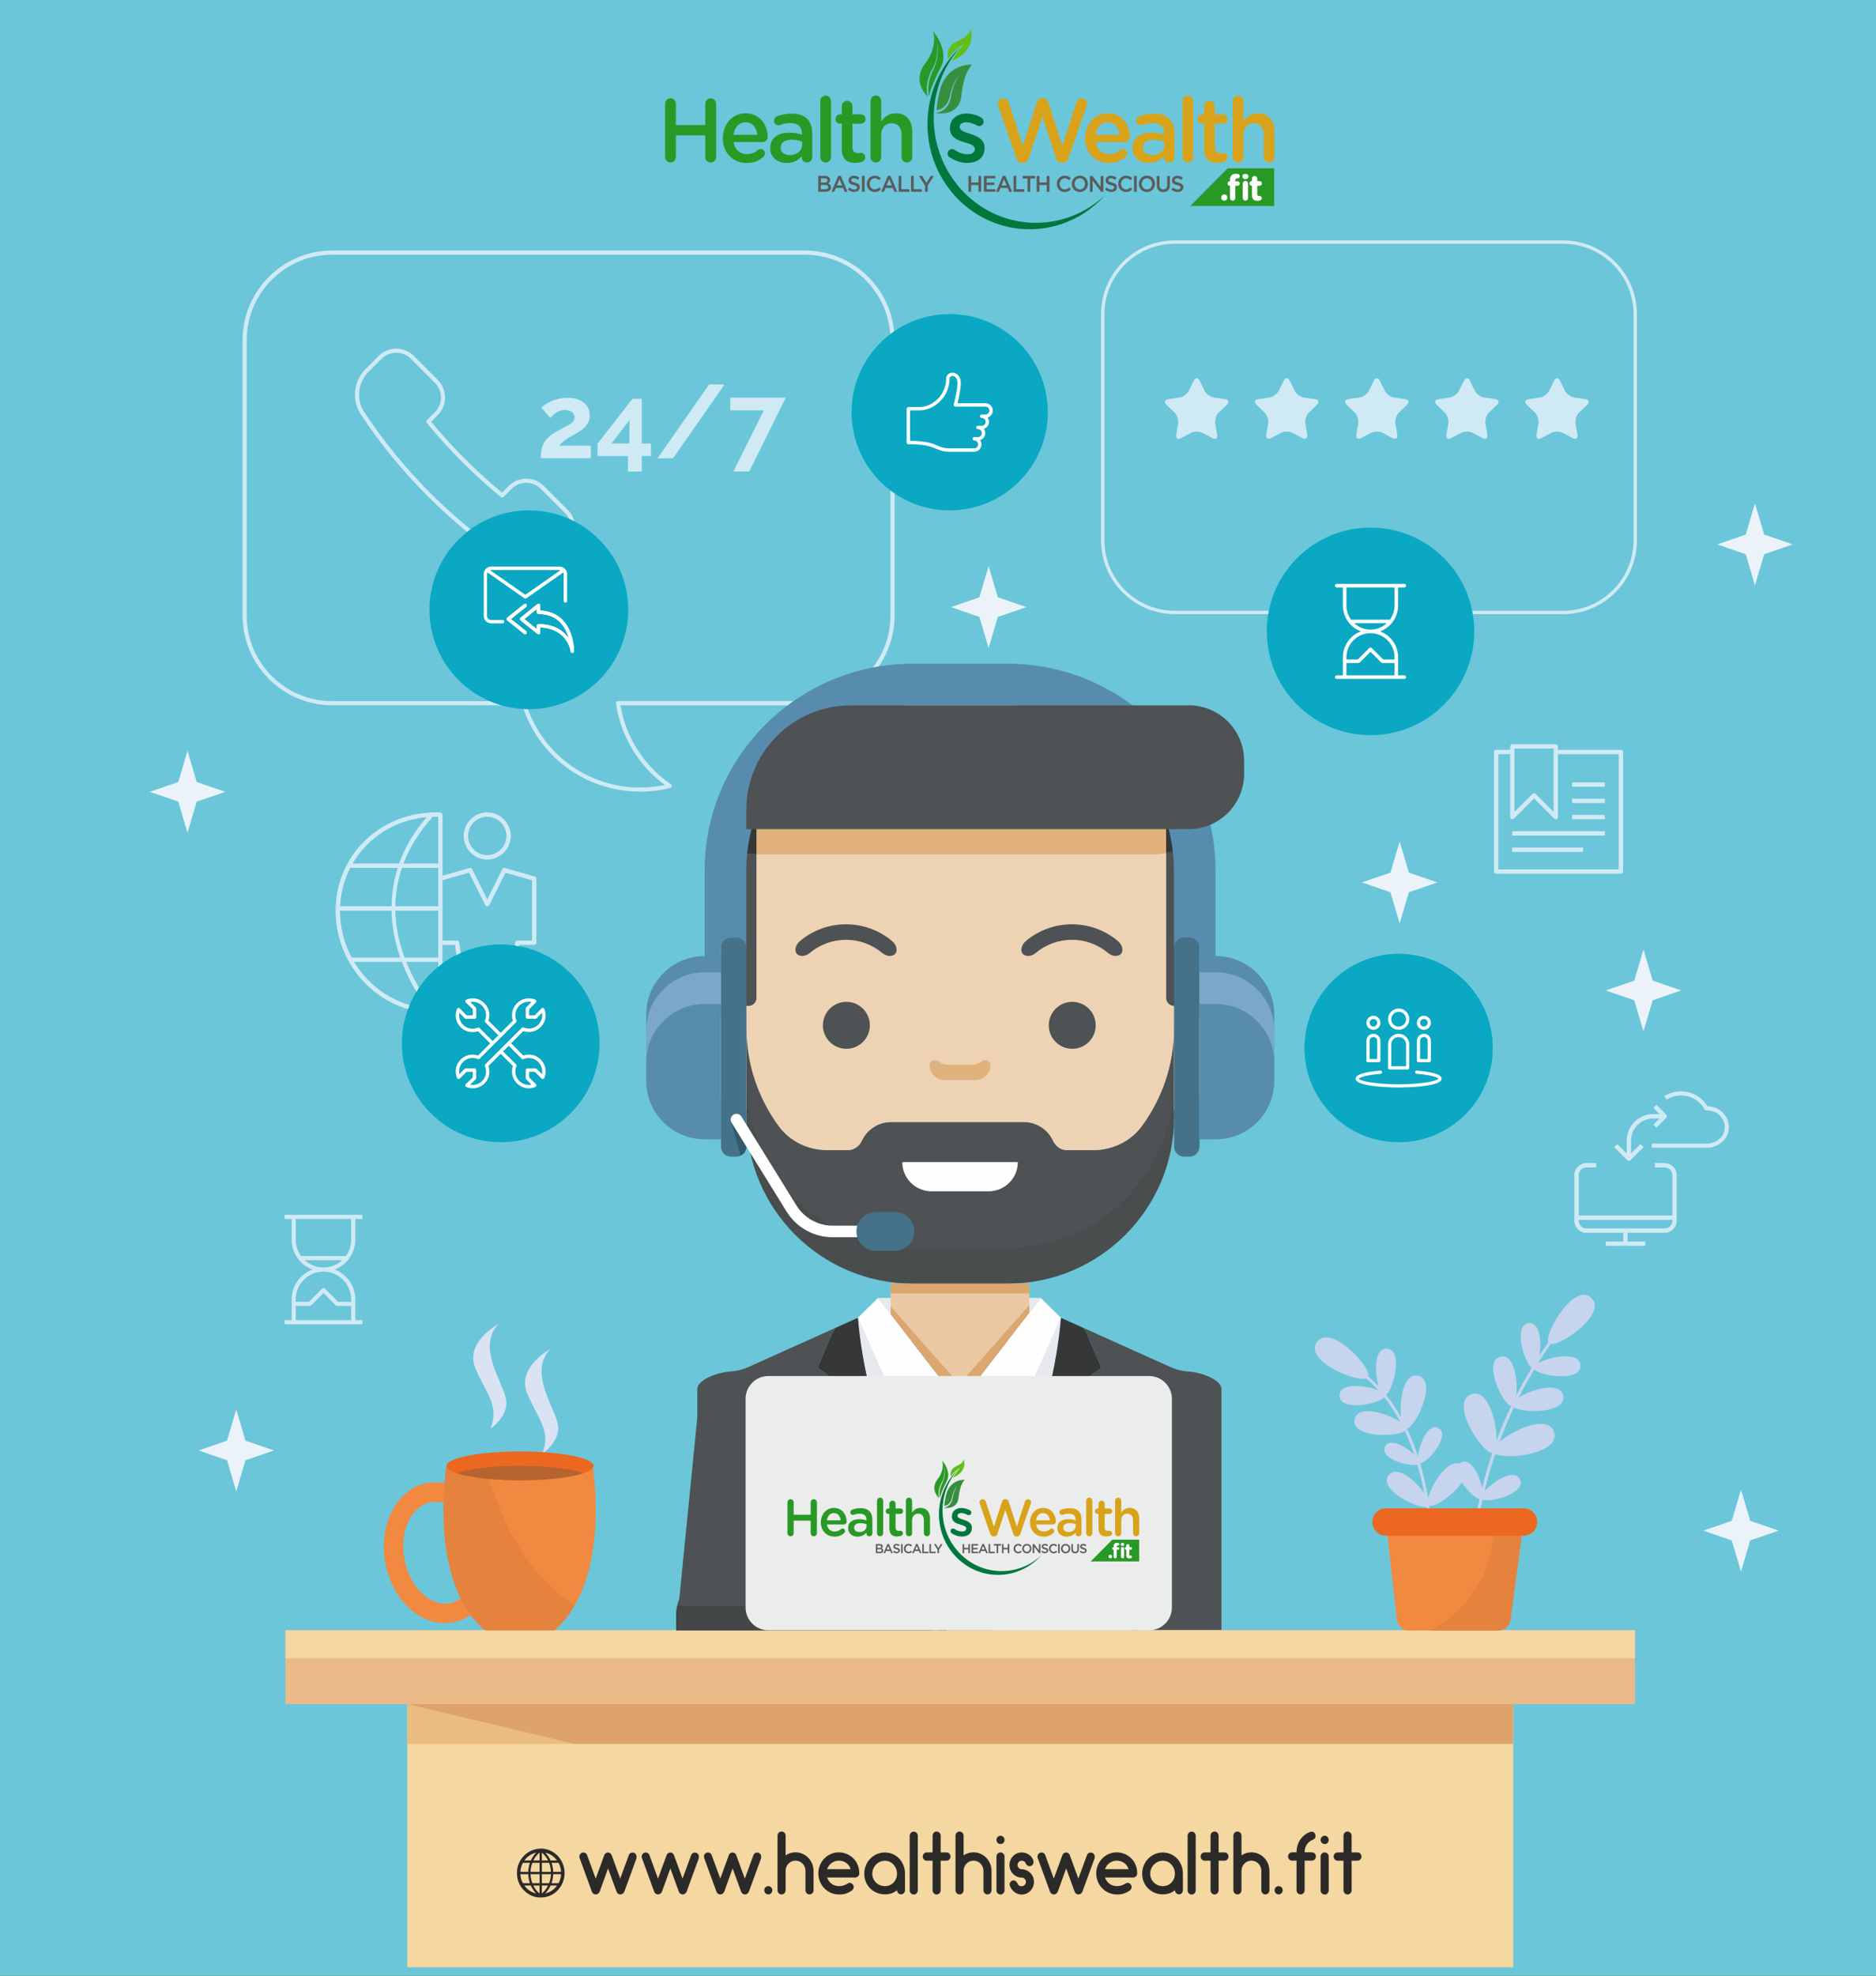 <!-- Creator: CorelDRAW 2020 (64-Bit) -->
<svg xmlns="http://www.w3.org/2000/svg" xml:space="preserve" width="570mm" height="600mm" version="1.0" style="shape-rendering:geometricPrecision; text-rendering:geometricPrecision; image-rendering:optimizeQuality; fill-rule:evenodd; clip-rule:evenodd"
viewBox="0 0 57000 60000"
 xmlns:xlink="http://www.w3.org/1999/xlink"
 xmlns:xodm="http://www.corel.com/coreldraw/odm/2003">
 <rect x="0" y="0" width="57000" height="60000" fill="#333333" stroke="none"/>
 <defs>
  <style type="text/css">
   <![CDATA[
    .fil39 {fill:#2B2A29}
    .fil0 {fill:#FEFEFE;fill-rule:nonzero}
    .fil41 {fill:#EBECEC;fill-rule:nonzero}
    .fil37 {fill:#5B5B5B;fill-rule:nonzero}
    .fil38 {fill:#2B2A29;fill-rule:nonzero}
    .fil44 {fill:#F18940;fill-rule:nonzero}
    .fil46 {fill:#EC671F;fill-rule:nonzero}
    .fil25 {fill:#F4D7A1;fill-rule:nonzero}
    .fil17 {fill:#2E2E2D;fill-rule:nonzero}
    .fil14 {fill:#EDD3B4;fill-rule:nonzero}
    .fil10 {fill:#EAC8A3;fill-rule:nonzero}
    .fil26 {fill:#EABC7F;fill-rule:nonzero}
    .fil24 {fill:#E9BA88;fill-rule:nonzero}
    .fil45 {fill:#E4823E;fill-rule:nonzero}
    .fil49 {fill:#EBF2FA;fill-rule:nonzero}
    .fil18 {fill:#30302F;fill-rule:nonzero}
    .fil4 {fill:#E8E9EE;fill-rule:nonzero}
    .fil15 {fill:#E0B37D;fill-rule:nonzero}
    .fil27 {fill:#DEA26B;fill-rule:nonzero}
    .fil11 {fill:#DBA66F;fill-rule:nonzero}
    .fil47 {fill:#DAE3F4;fill-rule:nonzero}
    .fil34 {fill:#D8A31A;fill-rule:nonzero}
    .fil40 {fill:#DBE285;fill-rule:nonzero}
    .fil30 {fill:#D0EAF5;fill-rule:nonzero}
    .fil48 {fill:#B5632F;fill-rule:nonzero}
    .fil43 {fill:#C6D4EE;fill-rule:nonzero}
    .fil16 {fill:#A7ACB4;fill-rule:nonzero}
    .fil21 {fill:#7BA8C8;fill-rule:nonzero}
    .fil1 {fill:#6BC6D9;fill-rule:nonzero}
    .fil12 {fill:#70BA9A;fill-rule:nonzero}
    .fil29 {fill:#4C4940;fill-rule:nonzero}
    .fil13 {fill:#474439;fill-rule:nonzero}
    .fil2 {fill:#535859;fill-rule:nonzero}
    .fil3 {fill:#4E5254;fill-rule:nonzero}
    .fil9 {fill:#4B4F4E;fill-rule:nonzero}
    .fil6 {fill:#494D4D;fill-rule:nonzero}
    .fil8 {fill:#454847;fill-rule:nonzero}
    .fil28 {fill:#434646;fill-rule:nonzero}
    .fil7 {fill:#3B3E3D;fill-rule:nonzero}
    .fil20 {fill:#578CAF;fill-rule:nonzero}
    .fil5 {fill:#353836;fill-rule:nonzero}
    .fil22 {fill:#26A4B5;fill-rule:nonzero}
    .fil19 {fill:#457289;fill-rule:nonzero}
    .fil31 {fill:#0AA8C2;fill-rule:nonzero}
    .fil23 {fill:#34596E;fill-rule:nonzero}
    .fil42 {fill:#28456F;fill-rule:nonzero}
    .fil33 {fill:#00773C;fill-rule:nonzero}
    .fil35 {fill:#378F3D;fill-rule:nonzero}
    .fil32 {fill:#299926;fill-rule:nonzero}
    .fil36 {fill:#61BF1A;fill-rule:nonzero}
   ]]>
  </style>
 </defs>
 <g id="Layer_x0020_1">
  <path class="fil0" d="M19681 38819l17639 0 0 -17639 -17639 0 0 17639z"/>
  <path class="fil0" d="M19681 38819l17639 0 0 -17639 -17639 0 0 17639z"/>
  <path class="fil1" d="M0 60000l57000 0 0 -60000 -57000 0 0 60000z"/>
  <path class="fil2" d="M23989 49505l0 -4146c0,-85 -69,-154 -154,-154 -85,0 -154,69 -154,154l0 4146 308 0z"/>
  <path class="fil3" d="M22730 41520l2662 -1197c-59,77 -108,160 -146,250l-406 959 1064 786 -462 2173c678,1557 2552,3618 3709,4682l0 331 -8606 0 642 -6461 0 -855c0,-298 642,-512 981,-533 194,-12 386,-56 563,-136z"/>
  <path class="fil3" d="M36133 41656c-194,-12 -386,-56 -563,-136l-2662 -1197c59,77 108,160 146,250l406 959 -1064 786 462 2173c-678,1557 -2553,3618 -3709,4682l0 331 7964 0 0 -7316c0,-298 -642,-512 -981,-533z"/>
  <path class="fil4" d="M32236 40022l-1806 4066 -1272 -1497 -18 0 -1272 1497 -1806 -4066c252,3004 1612,6059 3086,8944l0 -3 0 3c1474,-2886 2834,-5940 3086,-8944z"/>
  <path class="fil0" d="M32236 40022l-117 -115 -497 -490 -2463 3174 1272 1497 1806 -4066z"/>
  <path class="fil5" d="M32512 46934l1491 0 0 -277 -1491 0 0 277z"/>
  <path class="fil0" d="M26064 40022l614 -605 2463 3174 -1272 1497 -1806 -4066z"/>
  <path class="fil4" d="M30597 40738l1025 -1321 -4945 0 1025 1321 2894 0z"/>
  <path class="fil5" d="M27703 40738l2894 0 -1438 1853 -18 0 -1438 -1853z"/>
  <path class="fil5" d="M23681 49505l0 -4146c0,-85 69,-154 154,-154 85,0 154,69 154,154l0 4146 -308 0z"/>
  <path class="fil5" d="M34619 49505l0 -4146c0,-85 -69,-154 -154,-154 -85,0 -154,69 -154,154l0 4146 308 0z"/>
  <path class="fil6" d="M29150 42591l-9 0 -919 1081 571 444 357 0 0 -1525z"/>
  <path class="fil3" d="M29150 44115l0 4969 -796 -1634 439 -3335 357 0z"/>
  <path class="fil7" d="M28793 44115l357 0 0 113 -372 0 15 -113z"/>
  <path class="fil8" d="M29150 42591l9 0 918 1081 -579 444 -348 0 0 -1525z"/>
  <path class="fil9" d="M29141 44115l0 4969 796 -1634 -439 -3335 -357 0z"/>
  <path class="fil7" d="M29498 44115l-357 0 0 113 372 0 -15 -113z"/>
  <path class="fil6" d="M33217 34931l-797 0c-187,0 -347,-116 -426,-286 -155,-335 -492,-567 -885,-567l-4036 0c-393,0 -730,232 -885,567 -79,170 -239,286 -426,286l-626 0c-580,0 -1134,-264 -1477,-731 -615,-838 -979,-1872 -979,-2992l0 2714c0,2796 2266,5062 5062,5062l2871 0c2796,0 5062,-2266 5062,-5062l0 -2714c0,1120 -364,2154 -979,2992 -343,467 -898,731 -1477,731z"/>
  <path class="fil10" d="M30898 38984l-3445 0c-131,0 -262,-5 -391,-13l0 941 2079 2679 18 0 2115 -2725 0 -894c-124,8 -249,12 -376,12z"/>
  <path class="fil11" d="M29159 42591l-18 0 -2079 -2679 0 -234 2086 2357 2126 -2399 0 229 -677 872 -1438 1853z"/>
  <path class="fil12" d="M31274 39279l0 0 0 -307c-124,8 -249,12 -376,12l-3445 0c-131,0 -262,-5 -391,-13 129,4 260,6 391,6l28 0c86,4 172,6 259,6l2871 0c87,0 173,-2 259,-6l28 0c126,0 251,-2 376,-6l0 307z"/>
  <path class="fil13" d="M30611 38984l-2871 0c-87,0 -173,-2 -259,-6l3389 0c-86,4 -172,6 -259,6z"/>
  <path class="fil11" d="M31274 39279l-4212 0 0 -308c129,8 260,13 391,13l3445 0c126,0 251,-4 376,-12l0 307 0 0z"/>
  <path class="fil3" d="M33217 34931l-797 0c-187,0 -347,-116 -426,-286 -155,-335 -492,-567 -885,-567l-4036 0c-393,0 -730,232 -885,567 -79,170 -239,286 -426,286l-626 0c-580,0 -1134,-264 -1477,-731 -615,-838 -979,-1872 -979,-2992l0 1618c0,2796 2266,5062 5062,5062l2871 0c2796,0 5062,-2266 5062,-5062l0 -1618c0,1120 -364,2154 -979,2992 -343,467 -898,731 -1477,731z"/>
  <path class="fil14" d="M27740 21408l2871 0c2796,0 5062,2245 5062,5014l0 4786c0,280 -23,554 -67,822 -120,736 -399,1418 -800,2010 -36,54 -74,107 -112,159 -43,58 -89,114 -138,166 -98,104 -208,195 -327,271 -30,19 -60,37 -91,55 -61,35 -125,66 -190,93 -98,41 -200,74 -304,98 -139,32 -282,48 -427,48l-797 0c-47,0 -92,-7 -134,-21 -128,-41 -233,-138 -292,-265 -155,-335 -492,-567 -885,-567l-4036 0c-172,0 -333,44 -473,122 -100,56 -189,129 -264,215 -15,17 -29,35 -43,53 -41,55 -77,114 -106,177 -25,53 -57,101 -96,141 -86,89 -202,144 -330,144l-629 0c-68,0 -136,-4 -204,-11l-22 -3c-61,-7 -121,-18 -180,-31 -41,-9 -81,-19 -121,-30 -68,-20 -135,-44 -200,-71 -65,-27 -129,-59 -190,-93 -31,-17 -61,-36 -91,-55 -119,-77 -229,-167 -327,-271 -49,-52 -95,-107 -138,-166 -38,-52 -76,-105 -112,-159 -401,-593 -680,-1275 -800,-2010 -44,-267 -66,-542 -66,-822l0 -4786c0,-2769 2266,-5014 5062,-5014z"/>
  <path class="fil0" d="M30037 36179l-1735 0c-490,0 -887,-397 -887,-887l3510 0c0,490 -397,887 -887,887z"/>
  <path class="fil15" d="M29630 32802l-922 0c-246,0 -448,-188 -469,-429 -2,-28 4,-55 16,-80l1 -3c29,-63 88,-95 150,-95 41,0 82,14 117,43 69,58 158,93 256,93l781 0c97,0 186,-35 256,-93 35,-29 77,-43 117,-43 62,0 121,33 150,95l1 3c12,25 18,53 16,80 -21,241 -223,429 -469,429z"/>
  <path class="fil3" d="M26429 31138c0,394 -319,713 -713,713 -394,0 -713,-319 -713,-713 0,-394 319,-713 713,-713 394,0 713,319 713,713z"/>
  <path class="fil3" d="M26803 28941c-631,-534 -1565,-534 -2197,0 -113,95 -275,126 -376,44 -101,-81 -77,-276 74,-404 806,-681 1997,-681 2802,0 151,127 175,323 74,404 -102,81 -263,51 -376,-44z"/>
  <path class="fil3" d="M33292 31138c0,394 -319,713 -713,713 -394,0 -713,-319 -713,-713 0,-394 319,-713 713,-713 394,0 713,319 713,713z"/>
  <path class="fil3" d="M33667 28941c-631,-534 -1565,-534 -2197,0 -113,95 -274,126 -376,44 -101,-81 -77,-276 73,-404 806,-681 1997,-681 2802,0 151,127 174,323 73,404 -102,81 -263,51 -376,-44z"/>
  <path class="fil14" d="M22678 30547l0 3166c-586,0 -1061,-475 -1061,-1061l0 -1044c0,-586 475,-1061 1061,-1061z"/>
  <path class="fil14" d="M35673 30547l0 3166c586,0 1061,-475 1061,-1061l0 -1044c0,-586 -475,-1061 -1061,-1061z"/>
  <path class="fil12" d="M35673 33713l0 0c1,0 2,0 3,0 -1,0 -2,0 -3,0zm5 0c0,0 0,0 1,0 0,0 0,0 -1,0z"/>
  <path class="fil15" d="M35673 33713l0 -3164c13,0 27,0 40,-1 113,4 221,27 322,64l0 3037c-111,40 -231,64 -355,64 0,0 0,0 -1,0 -1,0 -2,0 -2,0 -1,0 -2,0 -3,0z"/>
  <path class="fil3" d="M22984 24908l-240 0c-332,0 -601,269 -601,601l0 4438c0,332 269,601 601,601 133,0 240,-108 240,-241l0 -5400z"/>
  <path class="fil3" d="M35433 24908l241 0c332,0 601,269 601,601l0 4438c0,332 -269,601 -601,601 -133,0 -241,-108 -241,-241l0 -5400z"/>
  <path class="fil15" d="M34944 25950l-11960 0 0 -781 11960 0c166,0 330,-13 489,-38l0 782c-159,25 -323,38 -489,38z"/>
  <path class="fil5" d="M35673 24908l-241 0 0 982c292,-36 573,-105 842,-202l0 -178c0,-332 -269,-601 -601,-601z"/>
  <path class="fil5" d="M22984 25920l0 -1012 -240 0c-332,0 -601,269 -601,601l0 411 842 0z"/>
  <path class="fil6" d="M24303 25169l11701 0c994,0 1800,-806 1800,-1800l-11700 0c-994,0 -1800,806 -1800,1800z"/>
  <path class="fil16" d="M29896 44115l-107 -222 289 -222 118 139 -301 304z"/>
  <path class="fil17" d="M29788 43893l-629 -1302 918 1081 -289 222z"/>
  <path class="fil16" d="M28331 44115l-226 -304 118 -139 243 189 -135 254z"/>
  <path class="fil18" d="M28466 43861l-243 -189 918 -1081 -675 1270z"/>
  <path class="fil19" d="M22208 28461l168 0c167,0 303,135 303,303l0 6058c0,167 -135,303 -303,303l-168 0c-167,0 -303,-136 -303,-303l0 -6058c0,-167 136,-303 303,-303z"/>
  <path class="fil20" d="M21411 34601l494 0 0 -5566 -494 0c-982,0 -1777,796 -1777,1777l0 2011c0,982 796,1777 1777,1777z"/>
  <path class="fil21" d="M21411 29527c-982,0 -1777,796 -1777,1777l0 963c0,-982 796,-1777 1777,-1777l494 0 0 -963 -494 0z"/>
  <path class="fil19" d="M36144 28461l-168 0c-167,0 -303,135 -303,303l0 6058c0,167 136,303 303,303l168 0c167,0 303,-136 303,-303l0 -6058c0,-167 -136,-303 -303,-303z"/>
  <path class="fil20" d="M36941 34601l-494 0 0 -5566 494 0c982,0 1777,796 1777,1777l0 2011c0,982 -796,1777 -1777,1777z"/>
  <path class="fil21" d="M36941 29527c982,0 1777,796 1777,1777l0 963c0,-982 -796,-1777 -1777,-1777l-494 0 0 -963 494 0z"/>
  <path class="fil22" d="M22679 34830l0 0 0 0zm0 -2c0,0 0,-1 0,-1 0,0 0,1 0,1zm0 -2c0,0 0,-1 0,-1 0,0 0,1 0,1zm0 -2c0,-1 0,-1 0,-2l0 -396 0 396c0,1 0,1 0,2z"/>
  <path class="fil23" d="M22503 35095l-297 -1048c-27,-94 28,-191 121,-217 16,-5 32,-7 48,-7 77,0 147,50 169,128l134 474 0 396c0,1 0,1 0,2 0,0 0,0 0,1 0,0 0,1 0,1 0,0 0,0 0,1 0,0 0,1 0,1 0,1 0,1 0,2l0 0c-3,118 -75,218 -176,266z"/>
  <path class="fil0" d="M26335 37574l-1030 0c-578,0 -1105,-293 -1409,-785l-1669 -2696c-51,-83 -26,-191 57,-242 83,-51 191,-26 242,57l1670 2696c240,387 655,619 1110,619l1030 0c97,0 176,79 176,176 0,97 -79,176 -176,176z"/>
  <path class="fil19" d="M27194 37984l-586 0c-324,0 -586,-262 -586,-586 0,-324 262,-586 586,-586l586 0c324,0 586,262 586,586 0,324 -262,586 -586,586z"/>
  <path class="fil5" d="M33460 41533l-406 -959c-38,-90 -87,-173 -146,-250l-671 -302 0 0c-252,3004 -1612,6059 -3086,8945l0 208c1156,-1064 3031,-3125 3709,-4682l-462 -2173 1064 -786z"/>
  <path class="fil5" d="M26064 40021l0 0 -671 302c-59,77 -108,160 -146,250l-406 959 1064 786 -462 2173c678,1557 2552,3618 3709,4682l0 -208c-1474,-2886 -2834,-5940 -3086,-8945z"/>
  <path class="fil24" d="M8673 51753l41005 0 0 -2242 -41005 0 0 2242z"/>
  <path class="fil25" d="M12374 59746l33604 0 0 -7993 -33604 0 0 7993z"/>
  <path class="fil25" d="M8673 50358l41005 0 0 -847 -41005 0 0 847z"/>
  <path class="fil26" d="M17454 52962l-5080 0 0 -1208 5080 1208z"/>
  <path class="fil27" d="M45978 52962l-28524 0 -5080 -1208 33604 0 0 1208z"/>
  <path class="fil3" d="M28769 47611l-6767 0c-805,0 -1458,653 -1458,1458l0 442 8225 0 0 -1900z"/>
  <path class="fil28" d="M28769 49511l-8225 0 0 -442c0,-104 11,-206 32,-304l8193 0 0 746z"/>
  <path class="fil10" d="M30459 49511l-1690 0 0 -1508 679 0c558,0 1011,453 1011,1011l0 497z"/>
  <path class="fil29" d="M30459 49505l0 -490 0 490zm0 -490c0,-1 0,-2 0,-3 0,1 0,2 0,3zm0 -4c0,0 0,0 0,0 0,0 0,0 0,0z"/>
  <path class="fil11" d="M30459 49511l-1690 0 0 -754 1656 0c21,81 34,165 34,253 0,0 0,0 0,0 0,0 0,1 0,1 0,1 0,2 0,3l0 497z"/>
  <path class="fil30" d="M27056 18692c0,1435 -1167,2602 -2602,2602l-5676 0c-18,0 -35,8 -47,22 -12,14 -17,32 -15,50 145,987 683,1881 1484,2474 -257,54 -520,79 -786,77 -1594,-17 -2977,-1053 -3440,-2578 -8,-26 -32,-44 -59,-44l-5818 0c-1435,0 -2602,-1167 -2602,-2602l0 -8357c0,-1435 1167,-2602 2602,-2602l14357 0c1435,0 2602,1167 2602,2602l0 8357zm-2602 -11084l-14357 0c-1503,0 -2727,1223 -2727,2727l0 8357c0,1503 1223,2727 2727,2727l5772 0c492,1553 1910,2604 3544,2622 14,0 27,0 41,0 308,0 614,-37 911,-111 24,-6 42,-25 46,-49 4,-24 -6,-49 -26,-62 -815,-558 -1371,-1429 -1534,-2399l5603 0c1503,0 2727,-1223 2727,-2727l0 -8357c0,-1503 -1223,-2727 -2727,-2727z"/>
  <path class="fil30" d="M49633 16410c0,1179 -959,2139 -2139,2139l-4782 0c-22,0 -42,15 -49,36 -380,1253 -1517,2105 -2827,2119 -219,2 -434,-19 -646,-63 658,-488 1101,-1222 1220,-2033 2,-15 -2,-30 -12,-41 -10,-11 -24,-18 -39,-18l-4664 0c-1179,0 -2139,-959 -2139,-2139l0 -6868c0,-1179 959,-2139 2139,-2139l11799 0c1179,0 2139,959 2139,2139l0 6868zm-2139 -9109l-11799 0c-1236,0 -2241,1005 -2241,2241l0 6868c0,1236 1005,2241 2241,2241l4605 0c-134,797 -590,1513 -1260,1972 -17,11 -25,31 -22,51 4,20 18,36 38,41 244,61 496,91 749,91 11,0 22,0 34,0 1343,-15 2508,-879 2912,-2155l4744 0c1236,0 2241,-1005 2241,-2241l0 -6868c0,-1236 -1005,-2241 -2241,-2241z"/>
  <path class="fil30" d="M17165 16466l-402 402c-325,325 -840,377 -1224,123 -1759,-1164 -3305,-2709 -4469,-4469 -254,-384 -203,-899 123,-1224l402 -402c122,-122 283,-184 444,-184 161,0 322,61 444,184l732 732c245,245 245,643 0,888l-244 244c-23,23 -24,59 -4,83 664,811 1443,1589 2251,2251 25,20 61,19 83,-4l244 -244c245,-245 643,-245 888,0l732 732c119,119 184,276 184,444 0,168 -65,325 -184,444zm-644 -1708c-293,-293 -771,-294 -1064,0l-204 204c-772,-637 -1515,-1380 -2154,-2154l204 -204 0 0c293,-293 293,-771 0,-1064l-732 -732c-294,-293 -771,-293 -1064,0l-402 402c-367,367 -425,948 -138,1381 1173,1773 2731,3331 4504,4504 184,122 395,181 605,181 284,0 565,-109 776,-320l402 -402c142,-142 220,-331 220,-532 0,-201 -78,-390 -220,-532l-732 -732z"/>
  <path class="fil30" d="M49189 26403l-3670 0 0 -3505 371 0 0 1918c0,25 15,48 38,57l24 5c16,0 32,-6 44,-18l616 -616 616 616c18,18 45,23 68,14 23,-10 38,-32 38,-57l0 -1918 1856 0 0 3505zm-3175 -3670l1195 0 0 1932 -554 -554c-12,-12 -27,-18 -44,-18 -16,0 -32,7 -44,18l-554 554 0 -1932zm3238 41l-1918 0 0 -103c0,-34 -28,-62 -62,-62l-1320 0c-34,0 -62,28 -62,62l0 103 -433 0c-34,0 -62,28 -62,62l0 3630c0,34 28,62 62,62l3795 0c34,0 62,-28 62,-62l0 -3630c0,-34 -28,-62 -62,-62z"/>
  <path class="fil30" d="M47766 23887l990 0 0 -124 -990 0 0 124z"/>
  <path class="fil30" d="M47766 24382l990 0 0 -124 -990 0 0 124z"/>
  <path class="fil30" d="M47766 24877l990 0 0 -124 -990 0 0 124z"/>
  <path class="fil30" d="M45951 25372l2805 0 0 -124 -2805 0 0 124z"/>
  <path class="fil30" d="M45951 25867l2145 0 0 -124 -2145 0 0 124z"/>
  <path class="fil30" d="M14804 24801c323,0 586,263 586,586 0,323 -263,586 -586,586 -323,0 -586,-263 -586,-586 0,-323 263,-586 586,-586zm0 1297c392,0 711,-319 711,-711 0,-392 -319,-711 -711,-711 -392,0 -711,319 -711,711 0,392 319,711 711,711z"/>
  <path class="fil30" d="M16169 28567l-449 0c-31,0 -58,23 -62,54l-260 2021 -1188 0 -260 -2021c-4,-31 -31,-54 -62,-54l-448 0 0 -1836 813 -232 496 991c21,42 90,42 111,0l496 -991 813 232 0 1836zm-2853 -2335l-1063 0c189,-503 487,-983 895,-1429 34,-1 67,-2 101,-2 22,0 44,1 66,3l0 1429zm0 451l0 846 -1307 0c5,-400 71,-792 200,-1173l1107 0 0 327zm0 1945l0 457 -1026 0c-178,-483 -271,-963 -281,-1432l1306 0 0 975zm0 2010c-25,1 -50,3 -76,3 -30,0 -59,-1 -88,-2 -353,-475 -624,-953 -813,-1430l977 0 0 1429zm-2562 -1429l1458 0c181,476 441,952 779,1420 -947,-83 -1766,-631 -2237,-1420zm-427 -1554l0 -2 1572 0c9,471 98,951 267,1432l-1483 0c-227,-425 -356,-912 -356,-1430zm310 -1299l1451 0c-121,380 -185,772 -189,1173l-1569 0c18,-423 127,-820 307,-1173zm2335 -1544c-384,442 -665,919 -843,1419l-1424 0c455,-789 1284,-1333 2268,-1419zm3276 1811l-908 -259c-29,-8 -59,5 -73,32l-463 926 -463 -926c-14,-27 -44,-40 -73,-32l-828 237 0 -1857c0,-33 -26,-61 -60,-62l-47 -3c-28,-2 -56,-4 -84,-4 -1708,0 -3047,1309 -3047,2980 0,1715 1362,3110 3037,3110 31,0 62,-2 92,-4l48 -3c33,-2 59,-29 59,-62l0 -2006 394 0 260 2021c4,31 31,54 62,54l1297 0c31,0 58,-23 62,-54l260 -2021 456 0c34,0 62,-28 62,-62l0 -1945c0,-28 -18,-52 -45,-60z"/>
  <path class="fil30" d="M10670 37651c0,185 -60,355 -162,494l-1360 0c-101,-139 -162,-309 -162,-494l0 -633 1683 0 0 633zm-841 842c-219,0 -419,-85 -569,-223l1137 0c-150,138 -349,223 -569,223zm841 966l0 77 -399 0 -399 -399c-23,-23 -65,-23 -88,0l-399 399 -399 0 0 -77c0,-464 377,-842 841,-842 464,0 841,378 841,842zm0 633l-1683 0 0 -432 424 0c17,0 32,-7 44,-18l373 -373 373 373c12,12 27,18 44,18l424 0 0 432zm-1745 -3198l-278 0 0 124 216 0 0 633c0,414 262,766 628,904 -366,138 -628,490 -628,904l0 633 -216 0 0 124 2364 0 0 -124 -216 0 0 -633c0,-414 -262,-766 -628,-904 366,-137 628,-490 628,-904l0 -633 216 0 0 -124 -2086 0z"/>
  <path class="fil30" d="M49428 34645l0 396 -291 -291 -88 88 397 397c12,12 28,18 44,18 16,0 32,-6 44,-18l397 -397 -88 -88 -291 290 0 -395c0,-376 306,-682 682,-682l197 0 -191 191 88 88 298 -298c12,-12 18,-27 18,-44 0,-16 -7,-32 -18,-44l-298 -298 -88 88 191 191 -197 0c-444,0 -806,362 -806,806z"/>
  <path class="fil30" d="M50817 37076c0,130 -105,235 -235,235l-2381 0c-130,0 -235,-106 -235,-235l0 -37 2852 0 0 37zm-235 -1749l-298 0 0 125 298 0c130,0 235,105 235,235l0 1228 -2852 0 0 -1228c0,-130 106,-235 235,-235l298 0 0 -125 -298 0c-199,0 -360,162 -360,360l0 1389c0,198 161,360 360,360l1128 0 0 272 -533 0 0 124 1190 0 0 -124 -533 0 0 -272 1128 0c198,0 360,-161 360,-360l0 -1389c0,-198 -161,-360 -360,-360z"/>
  <path class="fil30" d="M51878 33598c-157,-277 -466,-454 -801,-454 -182,0 -356,50 -505,145l67 105c129,-82 280,-126 438,-126 301,0 579,165 708,420 11,22 32,34 58,34 156,-6 301,49 409,153 98,95 152,219 152,350 0,438 -469,503 -481,505l-1738 0 0 124 1746 0c207,-25 598,-190 598,-629 0,-166 -67,-322 -190,-440 -121,-117 -288,-185 -461,-188z"/>
  <path class="fil31" d="M28855 9538c1646,0 2981,1335 2981,2981 0,1646 -1335,2981 -2981,2981 -1646,0 -2981,-1335 -2981,-2981 0,-1646 1335,-2981 2981,-2981z"/>
  <path class="fil0" d="M29941 12590l-114 0c-28,0 -51,23 -51,51 0,28 23,51 51,51 66,0 120,54 120,120 0,66 -54,120 -120,120l-114 0c-28,0 -51,23 -51,51 0,28 23,51 51,51 66,0 120,54 120,120 0,66 -54,120 -120,120l-114 0c-28,0 -51,23 -51,51 0,28 23,51 51,51 66,0 120,54 120,120 0,66 -54,120 -120,120l-743 0c-179,0 -262,-36 -367,-81 -148,-64 -331,-142 -838,-147l0 -926 292 0c429,0 908,-396 908,-965 0,-54 47,-78 91,-78 21,0 62,6 97,45 34,38 52,98 52,172 0,219 -111,643 -113,648 -4,15 -1,32 9,44 10,13 25,20 40,20l914 0c66,0 120,54 120,120 0,66 -54,120 -120,120zm0 -343l-848 0c32,-131 100,-428 100,-609 0,-99 -27,-182 -78,-240 -45,-51 -108,-80 -174,-80 -110,0 -193,78 -193,180 0,508 -425,863 -806,863l-343 0c-28,0 -51,23 -51,51l0 1028c0,28 23,51 51,51 525,0 705,77 849,139 107,46 208,89 408,89l743 0c123,0 222,-100 222,-223 0,-49 -16,-94 -42,-130 90,-28 156,-113 156,-213 0,-49 -16,-94 -42,-130 91,-28 157,-113 157,-212 0,-49 -16,-94 -42,-130 91,-28 157,-113 157,-213 0,-123 -100,-223 -222,-223z"/>
  <path class="fil31" d="M13934 16384c1179,-1179 3090,-1179 4269,0 1179,1179 1179,3090 0,4269 -1179,1179 -3090,1179 -4269,0 -1179,-1179 -1179,-3090 0,-4269z"/>
  <path class="fil0" d="M17003 17312c9,0 18,3 26,5l-1068 747 -1068 -747c9,-2 17,-5 26,-5l2083 0zm-1735 1516l-347 0c-67,0 -122,-55 -122,-122l0 -1273c0,-18 4,-34 11,-49l1123 786c9,6 19,9 30,9 10,0 21,-3 30,-9l1123 -786c7,15 11,32 11,49l0 817c0,29 23,52 52,52 29,0 52,-23 52,-52l0 -817c0,-124 -101,-225 -225,-225l-2083 0c-124,0 -225,101 -225,225l0 1273c0,124 101,225 225,225l347 0c29,0 52,-23 52,-52 0,-29 -23,-52 -52,-52z"/>
  <path class="fil0" d="M16362 18954c-29,0 -52,23 -52,52l0 98 -379 -303 379 -304 0 98c0,29 23,52 52,52 270,0 489,83 653,248 142,144 222,329 267,493 -145,-212 -417,-433 -919,-433zm52 -410l0 -155c0,-20 -11,-38 -29,-47 -18,-9 -39,-6 -55,6l-514 411c-12,10 -19,25 -19,41 0,16 7,31 19,40l514 411c15,12 37,15 55,6 18,-9 29,-27 29,-47l0 -153c820,27 921,697 925,726 4,26 26,45 51,45l3 0c27,-2 48,-24 48,-51 0,-24 2,-596 -354,-956 -173,-175 -399,-268 -675,-278z"/>
  <path class="fil0" d="M15524 18800l464 -371c22,-18 26,-50 8,-73 -18,-22 -50,-26 -73,-8l-514 411c-12,10 -19,25 -19,41 0,16 7,31 19,40l514 411c10,8 21,11 32,11 15,0 30,-7 40,-19 18,-22 14,-55 -8,-73l-464 -371z"/>
  <path class="fil31" d="M43870 16946c1231,1231 1231,3226 0,4457 -1231,1231 -3226,1231 -4457,0 -1231,-1231 -1231,-3226 0,-4457 1231,-1231 3226,-1231 4457,0z"/>
  <path class="fil0" d="M41147 18927l988 0c-130,120 -303,194 -494,194 -191,0 -364,-74 -494,-194zm1225 1033l0 67 -346 0 -347 -347c-21,-21 -55,-21 -76,0l-347 347 -346 0 0 -67c0,-403 328,-731 731,-731 403,0 731,328 731,731zm-1462 550l0 -375 369 0c14,0 28,-6 38,-16l324 -324 324 324c10,10 24,16 38,16l369 0 0 375 -1462 0zm0 -2670l1462 0 0 550c0,160 -53,308 -141,429l-1181 0c-88,-121 -140,-269 -140,-429l0 -550zm1570 550l0 -550 188 0c30,0 54,-24 54,-54 0,-30 -24,-54 -54,-54l-2054 0c-30,0 -54,24 -54,54 0,30 24,54 54,54l188 0 0 550c0,359 227,666 546,785 -318,119 -546,426 -546,785l0 550 -188 0c-30,0 -54,24 -54,54 0,30 24,54 54,54l2054 0c30,0 54,-24 54,-54 0,-30 -24,-54 -54,-54l-188 0 0 -550c0,-359 -227,-666 -546,-785 318,-119 546,-426 546,-785z"/>
  <path class="fil31" d="M12214 31685c0,-1657 1343,-2999 2999,-2999 1656,0 2999,1343 2999,2999 0,1656 -1343,2999 -2999,2999 -1657,0 -2999,-1343 -2999,-2999z"/>
  <path class="fil0" d="M16467 32622l-160 -160c-10,-10 -23,-15 -36,-15l-244 0c-28,0 -52,23 -52,52l0 244c0,14 6,27 15,36l160 160c-133,28 -273,-12 -372,-111 -118,-118 -152,-294 -87,-448 8,-19 4,-42 -11,-56l-394 -394 171 -171 394 394c15,15 37,19 56,11 154,-65 330,-31 448,87 99,99 139,239 111,372zm-1732 -242c66,156 33,332 -83,448 -98,98 -234,138 -366,111l166 -160c10,-10 16,-23 16,-37l0 -244c0,-28 -23,-52 -52,-52l-261 0c-14,0 -27,5 -36,15l-160 160c-28,-133 12,-273 111,-372 118,-118 294,-152 448,-87 19,8 42,4 56,-11l1105 -1105c15,-15 19,-37 11,-56 -65,-154 -31,-330 87,-448 99,-99 239,-140 372,-111l-160 160c-10,10 -15,23 -15,36l0 261c0,28 23,51 52,51l244 0c14,0 27,-6 37,-16l160 -166c27,130 -13,263 -111,361 -118,118 -294,152 -448,87 -19,-8 -41,-4 -56,11l-1105 1105c-15,15 -19,37 -11,56zm-160 -1159c-15,-15 -37,-19 -56,-11 -155,66 -331,32 -448,-85 -98,-98 -138,-235 -111,-366l160 166c10,10 23,16 37,16l261 0c28,0 52,-23 52,-51l0 -261c0,-14 -6,-27 -16,-37l-166 -160c130,-27 263,13 361,112 118,118 152,294 87,448 -8,19 -4,42 11,57l394 394 -172 172 -394 -392zm1325 835l-371 -371 371 -371c185,64 389,18 528,-122 149,-149 190,-360 109,-553 -7,-16 -21,-27 -38,-30 -17,-3 -34,2 -46,15l-205 213 -170 0 0 -188 205 -205c12,-12 17,-30 14,-46 -3,-17 -15,-31 -30,-38 -193,-81 -413,-39 -561,109 -139,140 -186,343 -122,528l-371 371 -371 -371c64,-185 18,-389 -122,-528 -148,-149 -360,-190 -552,-109 -16,7 -27,21 -31,38 -3,17 2,34 15,46l213 205 0 188 -188 0 -205 -213c-12,-12 -30,-18 -46,-15 -17,3 -31,15 -38,31 -81,191 -38,410 109,557 139,139 343,184 528,120l370 369 -370 370c-185,-64 -389,-18 -528,122 -148,148 -191,368 -109,561 7,16 21,27 37,31 17,3 34,-2 46,-14l205 -205 188 0 0 170 -213 205c-12,12 -18,30 -15,47 3,17 15,31 31,38 64,27 131,40 198,40 132,0 261,-52 359,-150 138,-138 182,-342 118,-528l371 -371 371 371c-64,185 -18,389 122,528 98,98 228,150 361,150 67,0 135,-13 200,-41 16,-7 27,-21 30,-38 3,-17 -2,-34 -14,-46l-205 -205 0 -171 171 0 205 205c12,12 30,17 46,14 17,-3 31,-15 38,-31 82,-193 39,-413 -109,-561 -140,-140 -343,-186 -528,-122z"/>
  <path class="fil31" d="M45353 31827c0,1578 -1279,2857 -2857,2857 -1578,0 -2857,-1279 -2857,-2857 0,-1578 1279,-2857 2857,-2857 1578,0 2857,1279 2857,2857z"/>
  <path class="fil0" d="M42497 30727c124,0 225,101 225,225 0,124 -101,225 -225,225 -124,0 -225,-101 -225,-225 0,-124 101,-225 225,-225zm0 547c178,0 323,-145 323,-323 0,-178 -145,-323 -323,-323 -178,0 -323,145 -323,323 0,178 145,323 323,323z"/>
  <path class="fil0" d="M43263 30946c64,0 115,52 115,115 0,63 -52,115 -115,115 -64,0 -115,-52 -115,-115 0,-64 52,-115 115,-115zm0 329c118,0 213,-96 213,-213 0,-118 -96,-213 -213,-213 -118,0 -213,96 -213,213 0,118 96,213 213,213z"/>
  <path class="fil0" d="M41730 30946c64,0 115,52 115,115 0,63 -52,115 -115,115 -64,0 -115,-52 -115,-115 0,-64 52,-115 115,-115zm0 329c118,0 213,-96 213,-213 0,-118 -96,-213 -213,-213 -118,0 -213,96 -213,213 0,118 96,213 213,213z"/>
  <path class="fil0" d="M43048 32512c-26,-1 -51,18 -53,45 -2,27 18,51 45,53 510,43 656,126 667,146 -27,62 -454,173 -1211,173 -757,0 -1184,-111 -1211,-167 11,-25 156,-108 663,-151 27,-2 47,-26 45,-53 -2,-27 -29,-47 -53,-45 -499,42 -752,125 -752,246 0,265 1255,268 1308,268 53,0 1308,-3 1308,-268 0,-121 -255,-204 -757,-246z"/>
  <path class="fil0" d="M42272 31718c0,-124 101,-225 225,-225 124,0 225,101 225,225l0 663 -450 0 0 -663zm-49 761l547 0c27,0 49,-22 49,-49l0 -712c0,-178 -145,-323 -323,-323 -178,0 -323,145 -323,323l0 712c0,27 22,49 49,49z"/>
  <path class="fil0" d="M43148 31608c0,-64 52,-115 115,-115 64,0 115,52 115,115l0 553 -231 0 0 -553zm-49 651l329 0c27,0 49,-22 49,-49l0 -602c0,-118 -96,-213 -213,-213 -118,0 -213,96 -213,213l0 602c0,27 22,49 49,49z"/>
  <path class="fil0" d="M41615 31608c0,-64 52,-115 115,-115 64,0 115,52 115,115l0 553 -230 0 0 -553zm-49 651l328 0c27,0 49,-22 49,-49l0 -602c0,-118 -96,-213 -213,-213 -118,0 -213,96 -213,213l0 602c0,27 22,49 49,49z"/>
  <path class="fil30" d="M49189 26403l-3670 0 0 -3505 371 0 0 1918c0,25 15,48 38,57l24 5c16,0 32,-6 44,-18l616 -616 616 616c18,18 45,23 68,14 23,-10 38,-32 38,-57l0 -1918 1856 0 0 3505zm-3175 -3670l1195 0 0 1932 -554 -554c-12,-12 -27,-18 -44,-18 -16,0 -32,7 -44,18l-554 554 0 -1932zm3238 41l-1918 0 0 -103c0,-34 -28,-62 -62,-62l-1320 0c-34,0 -62,28 -62,62l0 103 -433 0c-34,0 -62,28 -62,62l0 3630c0,34 28,62 62,62l3795 0c34,0 62,-28 62,-62l0 -3630c0,-34 -28,-62 -62,-62z"/>
  <path class="fil30" d="M47766 23887l990 0 0 -124 -990 0 0 124z"/>
  <path class="fil30" d="M47766 24382l990 0 0 -124 -990 0 0 124z"/>
  <path class="fil30" d="M47766 24877l990 0 0 -124 -990 0 0 124z"/>
  <path class="fil30" d="M45951 25372l2805 0 0 -124 -2805 0 0 124z"/>
  <path class="fil30" d="M45951 25867l2145 0 0 -124 -2145 0 0 124z"/>
  <path class="fil30" d="M14804 24801c323,0 586,263 586,586 0,323 -263,586 -586,586 -323,0 -586,-263 -586,-586 0,-323 263,-586 586,-586zm0 1297c392,0 711,-319 711,-711 0,-392 -319,-711 -711,-711 -392,0 -711,319 -711,711 0,392 319,711 711,711z"/>
  <path class="fil30" d="M16169 28567l-449 0c-31,0 -58,23 -62,54l-260 2021 -1188 0 -260 -2021c-4,-31 -31,-54 -62,-54l-448 0 0 -1836 813 -232 496 991c21,42 90,42 111,0l496 -991 813 232 0 1836zm-2853 -2335l-1063 0c189,-503 487,-983 895,-1429 34,-1 67,-2 101,-2 22,0 44,1 66,3l0 1429zm0 451l0 846 -1307 0c5,-400 71,-792 200,-1173l1107 0 0 327zm0 1945l0 457 -1026 0c-178,-483 -271,-963 -281,-1432l1306 0 0 975zm0 2010c-25,1 -50,3 -76,3 -30,0 -59,-1 -88,-2 -353,-475 -624,-953 -813,-1430l977 0 0 1429zm-2562 -1429l1458 0c181,476 441,952 779,1420 -947,-83 -1766,-631 -2237,-1420zm-427 -1554l0 -2 1572 0c9,471 98,951 267,1432l-1483 0c-227,-425 -356,-912 -356,-1430zm310 -1299l1451 0c-121,380 -185,772 -189,1173l-1569 0c18,-423 127,-820 307,-1173zm2335 -1544c-384,442 -665,919 -843,1419l-1424 0c455,-789 1284,-1333 2268,-1419zm3276 1811l-908 -259c-29,-8 -59,5 -73,32l-463 926 -463 -926c-14,-27 -44,-40 -73,-32l-828 237 0 -1857c0,-33 -26,-61 -60,-62l-47 -3c-28,-2 -56,-4 -84,-4 -1708,0 -3047,1309 -3047,2980 0,1715 1362,3110 3037,3110 31,0 62,-2 92,-4l48 -3c33,-2 59,-29 59,-62l0 -2006 394 0 260 2021c4,31 31,54 62,54l1297 0c31,0 58,-23 62,-54l260 -2021 456 0c34,0 62,-28 62,-62l0 -1945c0,-28 -18,-52 -45,-60z"/>
  <path class="fil30" d="M49428 34645l0 396 -291 -291 -88 88 397 397c12,12 28,18 44,18 16,0 32,-6 44,-18l397 -397 -88 -88 -291 290 0 -395c0,-376 306,-682 682,-682l197 0 -191 191 88 88 298 -298c12,-12 18,-27 18,-44 0,-16 -7,-32 -18,-44l-298 -298 -88 88 191 191 -197 0c-444,0 -806,362 -806,806z"/>
  <path class="fil30" d="M50817 37076c0,130 -105,235 -235,235l-2381 0c-130,0 -235,-106 -235,-235l0 -37 2852 0 0 37zm-235 -1749l-298 0 0 125 298 0c130,0 235,105 235,235l0 1228 -2852 0 0 -1228c0,-130 106,-235 235,-235l298 0 0 -125 -298 0c-199,0 -360,162 -360,360l0 1389c0,198 161,360 360,360l1128 0 0 272 -533 0 0 124 1190 0 0 -124 -533 0 0 -272 1128 0c198,0 360,-161 360,-360l0 -1389c0,-198 -161,-360 -360,-360z"/>
  <path class="fil0" d="M16362 18954c-29,0 -52,23 -52,52l0 98 -379 -303 379 -304 0 98c0,29 23,52 52,52 270,0 489,83 653,248 142,144 222,329 267,493 -145,-212 -417,-433 -919,-433zm52 -410l0 -155c0,-20 -11,-38 -29,-47 -18,-9 -39,-6 -55,6l-514 411c-12,10 -19,25 -19,41 0,16 7,31 19,40l514 411c15,12 37,15 55,6 18,-9 29,-27 29,-47l0 -153c820,27 921,697 925,726 4,26 26,45 51,45l3 0c27,-2 48,-24 48,-51 0,-24 2,-596 -354,-956 -173,-175 -399,-268 -675,-278z"/>
  <path class="fil0" d="M15524 18800l464 -371c22,-18 26,-50 8,-73 -18,-22 -50,-26 -73,-8l-514 411c-12,10 -19,25 -19,41 0,16 7,31 19,40l514 411c10,8 21,11 32,11 15,0 30,-7 40,-19 18,-22 14,-55 -8,-73l-464 -371z"/>
  <path class="fil31" d="M12214 31685c0,-1657 1343,-2999 2999,-2999 1656,0 2999,1343 2999,2999 0,1656 -1343,2999 -2999,2999 -1657,0 -2999,-1343 -2999,-2999z"/>
  <path class="fil0" d="M16467 32622l-160 -160c-10,-10 -23,-15 -36,-15l-244 0c-28,0 -52,23 -52,52l0 244c0,14 6,27 15,36l160 160c-133,28 -273,-12 -372,-111 -118,-118 -152,-294 -87,-448 8,-19 4,-42 -11,-56l-394 -394 171 -171 394 394c15,15 37,19 56,11 154,-65 330,-31 448,87 99,99 139,239 111,372zm-1732 -242c66,156 33,332 -83,448 -98,98 -234,138 -366,111l166 -160c10,-10 16,-23 16,-37l0 -244c0,-28 -23,-52 -52,-52l-261 0c-14,0 -27,5 -36,15l-160 160c-28,-133 12,-273 111,-372 118,-118 294,-152 448,-87 19,8 42,4 56,-11l1105 -1105c15,-15 19,-37 11,-56 -65,-154 -31,-330 87,-448 99,-99 239,-140 372,-111l-160 160c-10,10 -15,23 -15,36l0 261c0,28 23,51 52,51l244 0c14,0 27,-6 37,-16l160 -166c27,130 -13,263 -111,361 -118,118 -294,152 -448,87 -19,-8 -41,-4 -56,11l-1105 1105c-15,15 -19,37 -11,56zm-160 -1159c-15,-15 -37,-19 -56,-11 -155,66 -331,32 -448,-85 -98,-98 -138,-235 -111,-366l160 166c10,10 23,16 37,16l261 0c28,0 52,-23 52,-51l0 -261c0,-14 -6,-27 -16,-37l-166 -160c130,-27 263,13 361,112 118,118 152,294 87,448 -8,19 -4,42 11,57l394 394 -172 172 -394 -392zm1325 835l-371 -371 371 -371c185,64 389,18 528,-122 149,-149 190,-360 109,-553 -7,-16 -21,-27 -38,-30 -17,-3 -34,2 -46,15l-205 213 -170 0 0 -188 205 -205c12,-12 17,-30 14,-46 -3,-17 -15,-31 -30,-38 -193,-81 -413,-39 -561,109 -139,140 -186,343 -122,528l-371 371 -371 -371c64,-185 18,-389 -122,-528 -148,-149 -360,-190 -552,-109 -16,7 -27,21 -31,38 -3,17 2,34 15,46l213 205 0 188 -188 0 -205 -213c-12,-12 -30,-18 -46,-15 -17,3 -31,15 -38,31 -81,191 -38,410 109,557 139,139 343,184 528,120l370 369 -370 370c-185,-64 -389,-18 -528,122 -148,148 -191,368 -109,561 7,16 21,27 37,31 17,3 34,-2 46,-14l205 -205 188 0 0 170 -213 205c-12,12 -18,30 -15,47 3,17 15,31 31,38 64,27 131,40 198,40 132,0 261,-52 359,-150 138,-138 182,-342 118,-528l371 -371 371 371c-64,185 -18,389 122,528 98,98 228,150 361,150 67,0 135,-13 200,-41 16,-7 27,-21 30,-38 3,-17 -2,-34 -14,-46l-205 -205 0 -171 171 0 205 205c12,12 30,17 46,14 17,-3 31,-15 38,-31 82,-193 39,-413 -109,-561 -140,-140 -343,-186 -528,-122z"/>
  <path class="fil31" d="M45353 31827c0,1578 -1279,2857 -2857,2857 -1578,0 -2857,-1279 -2857,-2857 0,-1578 1279,-2857 2857,-2857 1578,0 2857,1279 2857,2857z"/>
  <path class="fil0" d="M42497 30727c124,0 225,101 225,225 0,124 -101,225 -225,225 -124,0 -225,-101 -225,-225 0,-124 101,-225 225,-225zm0 547c178,0 323,-145 323,-323 0,-178 -145,-323 -323,-323 -178,0 -323,145 -323,323 0,178 145,323 323,323z"/>
  <path class="fil0" d="M43263 30946c64,0 115,52 115,115 0,63 -52,115 -115,115 -64,0 -115,-52 -115,-115 0,-64 52,-115 115,-115zm0 329c118,0 213,-96 213,-213 0,-118 -96,-213 -213,-213 -118,0 -213,96 -213,213 0,118 96,213 213,213z"/>
  <path class="fil0" d="M41730 30946c64,0 115,52 115,115 0,63 -52,115 -115,115 -64,0 -115,-52 -115,-115 0,-64 52,-115 115,-115zm0 329c118,0 213,-96 213,-213 0,-118 -96,-213 -213,-213 -118,0 -213,96 -213,213 0,118 96,213 213,213z"/>
  <path class="fil0" d="M43048 32512c-26,-1 -51,18 -53,45 -2,27 18,51 45,53 510,43 656,126 667,146 -27,62 -454,173 -1211,173 -757,0 -1184,-111 -1211,-167 11,-25 156,-108 663,-151 27,-2 47,-26 45,-53 -2,-27 -29,-47 -53,-45 -499,42 -752,125 -752,246 0,265 1255,268 1308,268 53,0 1308,-3 1308,-268 0,-121 -255,-204 -757,-246z"/>
  <path class="fil0" d="M42272 31718c0,-124 101,-225 225,-225 124,0 225,101 225,225l0 663 -450 0 0 -663zm-49 761l547 0c27,0 49,-22 49,-49l0 -712c0,-178 -145,-323 -323,-323 -178,0 -323,145 -323,323l0 712c0,27 22,49 49,49z"/>
  <path class="fil0" d="M43148 31608c0,-64 52,-115 115,-115 64,0 115,52 115,115l0 553 -231 0 0 -553zm-49 651l329 0c27,0 49,-22 49,-49l0 -602c0,-118 -96,-213 -213,-213 -118,0 -213,96 -213,213l0 602c0,27 22,49 49,49z"/>
  <path class="fil0" d="M41615 31608c0,-64 52,-115 115,-115 64,0 115,52 115,115l0 553 -230 0 0 -553zm-49 651l328 0c27,0 49,-22 49,-49l0 -602c0,-118 -96,-213 -213,-213 -118,0 -213,96 -213,213l0 602c0,27 22,49 49,49z"/>
  <path class="fil20" d="M21901 29048l0 -271c0,-167 136,-303 303,-303l168 0c165,0 299,133 302,297l0 -2337c0,-2769 2266,-5014 5062,-5014l2871 0c2796,0 5062,2245 5062,5014l0 2342c0,-167 136,-303 303,-303l168 0c167,0 303,135 303,303l0 271 490 0 0 -2613c0,-3461 -2837,-6278 -6326,-6278l-2871 0c-3488,0 -6326,2816 -6326,6278l0 2613 490 0z"/>
  <path class="fil3" d="M36116 21421l-10264 0c-1755,0 -3177,1423 -3177,3177l0 583 13442 0c930,0 1684,-754 1684,-1684l0 -394c0,-930 -754,-1684 -1684,-1684z"/>
  <g id="hiw_x0020_logo.cdr">
   <path class="fil32" d="M38715 6257l-2551 0 1136 -1144 1415 0 0 1144z"/>
   <path class="fil32" d="M20208 4767c0,93 72,168 165,168 91,0 163,-75 163,-168l0 -656 893 0 0 656c0,93 72,168 163,168 93,0 166,-75 166,-168l0 -1614c0,-93 -73,-167 -166,-167 -91,0 -163,74 -163,167l0 645 -893 0 0 -645c0,-93 -72,-167 -163,-167 -93,0 -165,74 -165,167l0 1614zm2077 -673c30,-225 168,-381 366,-381 214,0 337,167 358,381l-724 0zm912 667c24,-24 43,-60 43,-101 0,-77 -57,-135 -129,-135 -37,0 -58,11 -83,30 -91,77 -198,126 -334,126 -208,0 -371,-132 -406,-368l884 0c83,0 152,-65 152,-159 0,-335 -221,-714 -671,-714 -404,0 -690,340 -690,755l0 5c0,448 315,752 724,752 219,0 380,-74 508,-192zm706 190c217,0 364,-93 460,-212l0 55c0,74 64,140 158,140 89,0 158,-69 158,-160l0 -714c0,-190 -48,-343 -152,-448 -99,-104 -256,-162 -468,-162 -184,0 -321,33 -455,85 -48,19 -88,72 -88,132 0,77 61,138 136,138 16,0 32,-3 51,-9 88,-36 189,-58 313,-58 227,0 350,110 350,316l0 36c-110,-36 -222,-61 -380,-61 -345,0 -583,154 -583,467l0 5c0,291 235,448 499,448zm91 -242c-155,0 -275,-79 -275,-220l0 -5c0,-151 123,-241 331,-241 129,0 238,24 321,58l0 99c0,184 -163,310 -377,310zm931 61c0,93 72,165 160,165 91,0 164,-72 164,-165l0 -1702c0,-91 -73,-165 -164,-165 -90,0 -160,74 -160,165l0 1702zm1059 176c85,0 152,-14 221,-39 45,-19 86,-68 86,-128 0,-77 -64,-138 -136,-138 -11,0 -42,9 -80,9 -109,0 -174,-52 -174,-181l0 -711 254 0c78,0 142,-63 142,-142 0,-80 -64,-143 -142,-143l-254 0 0 -247c0,-91 -72,-165 -160,-165 -91,0 -164,74 -164,165l0 247 -53 0c-78,0 -139,63 -139,143 0,79 61,142 139,142l53 0 0 764c0,318 169,426 407,426zm465 -176c0,93 72,165 161,165 91,0 163,-72 163,-165l0 -667c0,-226 131,-360 318,-360 192,0 302,128 302,354l0 672c0,93 73,165 164,165 91,0 160,-72 160,-165l0 -774c0,-335 -184,-554 -502,-554 -219,0 -350,118 -441,252l0 -626c0,-91 -72,-165 -163,-165 -91,0 -161,74 -161,165l0 1702z"/>
   <path class="fil33" d="M29391 4948c294,0 524,-151 524,-455l0 -5c0,-262 -233,-357 -438,-423 -166,-54 -318,-99 -318,-205l0 -5c0,-82 72,-143 198,-143 99,0 217,39 331,99 21,11 38,16 64,16 75,0 133,-58 133,-134 0,-58 -32,-102 -77,-127 -136,-74 -294,-118 -444,-118 -280,0 -502,167 -502,442l0 5c0,277 233,365 441,425 166,52 316,91 316,203l0 6c0,96 -80,156 -220,156 -128,0 -270,-47 -406,-140 -19,-11 -42,-19 -70,-19 -74,0 -131,61 -131,135 0,54 27,96 62,115 163,115 358,173 537,173z"/>
   <path class="fil34" d="M30882 4808c32,88 91,140 171,140l32 0c80,0 142,-52 171,-140l417 -1255 418 1255c29,88 88,140 168,140l32 0c80,0 142,-54 171,-140l553 -1593c8,-19 16,-47 16,-68 0,-90 -74,-162 -163,-162 -80,0 -136,52 -160,121l-430 1324 -423 -1315c-24,-80 -83,-135 -166,-135l-23 0c-83,0 -139,54 -166,135l-422 1315 -430 -1321c-22,-72 -83,-124 -164,-124 -91,0 -168,72 -168,165 0,22 5,47 14,65l553 1593zm2409 -714c30,-225 168,-381 366,-381 214,0 337,167 358,381l-724 0zm912 667c24,-24 43,-60 43,-101 0,-77 -57,-135 -129,-135 -37,0 -58,11 -83,30 -91,77 -198,126 -334,126 -208,0 -371,-132 -406,-368l884 0c83,0 152,-65 152,-159 0,-335 -221,-714 -671,-714 -404,0 -690,340 -690,755l0 5c0,448 315,752 724,752 219,0 380,-74 508,-192zm706 190c217,0 364,-93 460,-212l0 55c0,74 64,140 158,140 89,0 158,-69 158,-160l0 -714c0,-190 -48,-343 -152,-448 -99,-104 -256,-162 -468,-162 -184,0 -321,33 -455,85 -48,19 -88,72 -88,132 0,77 61,138 136,138 16,0 32,-3 51,-9 88,-36 189,-58 313,-58 227,0 350,110 350,316l0 36c-110,-36 -222,-61 -380,-61 -345,0 -583,154 -583,467l0 5c0,291 235,448 499,448zm91 -242c-155,0 -275,-79 -275,-220l0 -5c0,-151 123,-241 331,-241 129,0 238,24 321,58l0 99c0,184 -163,310 -377,310zm931 61c0,93 72,165 160,165 91,0 164,-72 164,-165l0 -1702c0,-91 -73,-165 -164,-165 -90,0 -160,74 -160,165l0 1702zm1059 176c85,0 152,-14 221,-39 45,-19 86,-68 86,-128 0,-77 -64,-138 -136,-138 -11,0 -42,9 -80,9 -109,0 -174,-52 -174,-181l0 -711 254 0c78,0 142,-63 142,-142 0,-80 -64,-143 -142,-143l-254 0 0 -247c0,-91 -72,-165 -160,-165 -91,0 -164,74 -164,165l0 247 -53 0c-78,0 -139,63 -139,143 0,79 61,142 139,142l53 0 0 764c0,318 169,426 407,426zm465 -176c0,93 72,165 161,165 91,0 163,-72 163,-165l0 -667c0,-226 131,-360 318,-360 192,0 302,128 302,354l0 672c0,93 73,165 164,165 91,0 160,-72 160,-165l0 -774c0,-335 -184,-554 -502,-554 -219,0 -350,118 -441,252l0 -626c0,-91 -72,-165 -163,-165 -91,0 -161,74 -161,165l0 1702z"/>
   <path class="fil33" d="M31475 6767c-1715,0 -3105,-1428 -3105,-3189 0,-831 310,-1588 817,-2155 -619,583 -1007,1420 -1007,2350 0,1761 1390,3189 3105,3189 906,0 1721,-399 2288,-1034 -553,521 -1289,839 -2098,839z"/>
   <path class="fil32" d="M28179 2925c0,0 -488,-446 -76,-984 412,-538 245,-995 245,-995 0,0 507,578 239,1093 -267,515 -340,767 -356,887 0,0 -110,-330 120,-794 230,-463 109,-880 109,-880 0,0 89,463 -128,835 -217,372 -177,712 -153,838z"/>
   <path class="fil35" d="M28427 3434c0,0 707,132 780,-509 72,-641 228,-847 323,-961 0,0 -681,-56 -944,678 0,0 -114,392 -125,701 0,0 315,-14 404,-435 89,-420 217,-558 345,-701 0,0 -231,210 -310,707 -80,497 -472,520 -472,520z"/>
   <path class="fil36" d="M28813 1792c0,0 -137,-366 305,-558 402,-175 363,-365 363,-365 0,0 259,623 -558,981 0,0 134,-275 375,-513 0,0 -295,141 -486,454z"/>
   <path class="fil0" d="M37105 5999l0 2c0,53 39,93 93,93 54,0 93,-40 93,-93l0 -2c0,-53 -39,-93 -93,-93 -53,0 -93,41 -93,93zm266 12c0,46 36,83 81,83 45,0 81,-37 81,-83l0 -369 69 0c37,0 67,-30 67,-68 0,-38 -30,-68 -67,-68l-71 0 0 -23c0,-44 21,-64 59,-64l14 0c36,0 66,-32 66,-69 0,-37 -28,-63 -55,-67 -18,-3 -41,-4 -66,-4 -58,0 -102,15 -132,46 -30,31 -46,78 -46,143l0 37 -7 0c-37,0 -67,31 -67,69 0,38 30,68 67,68l7 0 0 369zm388 0c0,46 36,83 81,83 45,0 81,-37 81,-83l0 -435c0,-46 -36,-83 -81,-83 -45,0 -81,37 -81,83l0 435zm-10 -650c0,48 40,79 91,79 52,0 91,-31 91,-79l0 -2c0,-49 -39,-78 -91,-78 -51,0 -91,30 -91,78l0 2zm454 737c35,0 63,-4 93,-16 22,-9 42,-33 42,-63 0,-39 -31,-69 -67,-69 -3,0 -14,1 -19,1 -36,0 -52,-19 -52,-57l0 -252 72 0c39,0 69,-32 69,-72 0,-40 -31,-71 -69,-71l-72 0 0 -73c0,-46 -36,-83 -81,-83 -45,0 -81,37 -81,83l0 73 -5 0c-38,0 -69,32 -69,71 0,40 31,72 69,72l5 0 0 279c0,136 67,177 167,177z"/>
   <path class="fil37" d="M24860 5342l210 0c54,0 95,14 122,42 21,22 31,48 31,80l0 2c0,15 -2,27 -6,39 -4,11 -9,21 -15,30 -6,9 -13,16 -21,22 -8,6 -16,12 -25,17 14,5 26,11 38,18 11,7 21,14 30,24 8,9 15,20 19,32 4,12 7,27 7,43l0 1c0,21 -4,40 -12,57 -8,17 -20,30 -35,41 -15,11 -33,19 -55,25 -21,6 -45,9 -71,9l-217 0 0 -480zm281 136c0,-19 -7,-34 -21,-45 -14,-11 -34,-16 -61,-16l-118 0 0 128 112 0c27,0 48,-5 64,-16 16,-11 24,-27 24,-49l0 -1zm26 203c0,-21 -8,-37 -24,-48 -16,-11 -40,-17 -73,-17l-130 0 0 132 136 0c28,0 50,-5 66,-17 16,-11 24,-27 24,-49l0 -1zm303 -342l76 0 206 484 -87 0 -48 -116 -221 0 -48 116 -84 0 206 -484zm118 293l-81 -192 -80 192 161 0zm370 198c-36,0 -71,-6 -104,-19 -33,-13 -63,-32 -91,-58l49 -60c23,20 46,36 69,46 23,11 49,16 78,16 25,0 46,-6 61,-17 15,-11 22,-26 22,-44l0 -1c0,-9 -2,-16 -4,-23 -3,-7 -8,-13 -16,-19 -8,-6 -19,-11 -32,-17 -14,-5 -31,-10 -53,-15 -25,-6 -47,-13 -66,-20 -20,-8 -36,-17 -49,-27 -13,-11 -23,-24 -30,-39 -7,-16 -10,-34 -10,-56l0 -1c0,-20 4,-39 12,-57 8,-17 19,-32 33,-44 14,-12 31,-22 50,-28 20,-7 41,-10 64,-10 34,0 65,5 92,15 27,10 53,25 77,45l-44 64c-21,-16 -42,-28 -63,-37 -21,-8 -42,-13 -63,-13 -24,0 -43,5 -56,16 -13,11 -20,25 -20,41l0 1c0,9 2,17 5,24 3,7 9,14 17,19 9,6 20,11 34,16 14,5 33,10 56,16 24,6 46,13 65,21 19,8 34,17 47,28 13,11 22,24 28,39 6,15 9,32 9,52l0 1c0,22 -4,43 -12,60 -8,18 -20,33 -34,45 -15,12 -32,22 -53,28 -20,6 -43,10 -67,10zm231 -487l82 0 0 480 -82 0 0 -480zm386 489c-34,0 -66,-6 -95,-19 -29,-13 -54,-30 -75,-52 -21,-22 -38,-48 -50,-79 -12,-30 -18,-62 -18,-97l0 -1c0,-34 6,-66 18,-96 12,-30 28,-56 50,-79 21,-23 47,-41 76,-54 29,-13 62,-19 98,-19 21,0 41,2 59,5 18,4 34,9 49,16 15,7 28,14 41,24 12,9 24,19 35,30l-53 62c-19,-18 -39,-32 -59,-43 -21,-11 -45,-16 -72,-16 -22,0 -43,4 -62,13 -19,9 -35,21 -49,36 -14,15 -24,33 -32,54 -8,21 -12,43 -12,66l0 1c0,23 4,45 11,66 8,21 18,39 32,54 14,15 30,28 49,36 19,9 40,13 62,13 29,0 53,-5 74,-17 20,-11 41,-26 61,-45l53 55c-12,13 -25,25 -38,35 -13,10 -27,19 -42,27 -15,8 -32,13 -50,17 -18,4 -38,6 -60,6zm404 -492l76 0 206 484 -87 0 -48 -116 -221 0 -48 116 -84 0 206 -484zm118 293l-81 -192 -80 192 161 0zm207 -290l82 0 0 404 246 0 0 77 -328 0 0 -480zm376 0l82 0 0 404 246 0 0 77 -328 0 0 -480zm426 291l-186 -291 98 0 130 212 132 -212 94 0 -186 289 0 191 -83 0 0 -190zm1319 -291l82 0 0 200 223 0 0 -200 82 0 0 480 -82 0 0 -203 -223 0 0 203 -82 0 0 -480zm470 0l347 0 0 75 -265 0 0 125 235 0 0 75 -235 0 0 129 268 0 0 75 -350 0 0 -480zm575 -3l76 0 206 484 -87 0 -48 -116 -221 0 -48 116 -84 0 206 -484zm118 293l-81 -192 -80 192 161 0zm207 -290l82 0 0 404 246 0 0 77 -328 0 0 -480zm424 78l-148 0 0 -78 380 0 0 78 -148 0 0 402 -83 0 0 -402zm280 -78l82 0 0 200 223 0 0 -200 82 0 0 480 -82 0 0 -203 -223 0 0 203 -82 0 0 -480zm849 489c-34,0 -66,-6 -95,-19 -29,-13 -54,-30 -75,-52 -21,-22 -38,-48 -50,-79 -12,-30 -18,-62 -18,-97l0 -1c0,-34 6,-66 18,-96 12,-30 28,-56 50,-79 21,-23 47,-41 76,-54 29,-13 62,-19 98,-19 21,0 41,2 59,5 18,4 34,9 48,16 15,7 28,14 41,24 12,9 24,19 35,30l-53 62c-19,-18 -39,-32 -59,-43 -21,-11 -45,-16 -72,-16 -22,0 -43,4 -62,13 -19,9 -35,21 -49,36 -14,15 -24,33 -32,54 -8,21 -12,43 -12,66l0 1c0,23 4,45 11,66 8,21 18,39 32,54 14,15 30,28 49,36 19,9 40,13 62,13 29,0 53,-5 74,-17 20,-11 41,-26 61,-45l53 55c-12,13 -25,25 -38,35 -13,10 -27,19 -42,27 -15,8 -32,13 -50,17 -18,4 -38,6 -60,6zm461 0c-36,0 -69,-7 -99,-20 -30,-13 -56,-31 -77,-53 -21,-22 -38,-48 -50,-79 -12,-30 -18,-62 -18,-96l0 -1c0,-34 6,-66 18,-96 12,-30 29,-56 51,-79 22,-23 48,-40 77,-54 30,-13 63,-20 99,-20 36,0 69,6 99,19 30,13 56,31 77,53 21,22 38,49 50,79 12,30 18,62 18,96l0 1c0,34 -6,66 -18,96 -12,30 -29,56 -51,79 -22,23 -48,41 -77,54 -30,13 -63,20 -99,20zm1 -78c23,0 44,-4 64,-13 19,-9 36,-21 50,-36 14,-15 25,-33 32,-54 8,-21 12,-43 12,-66l0 -1c0,-23 -4,-46 -12,-66 -8,-21 -19,-39 -33,-54 -14,-15 -31,-28 -50,-37 -20,-9 -41,-14 -64,-14 -23,0 -45,4 -64,13 -20,9 -36,21 -50,36 -14,15 -25,33 -32,54 -8,21 -12,43 -12,66l0 1c0,23 4,45 12,66 8,21 19,39 33,54 14,16 31,28 50,37 19,9 41,13 64,13zm306 -410l76 0 251 332 0 -332 81 0 0 480 -69 0 -258 -342 0 342 -81 0 0 -480zm654 487c-36,0 -71,-6 -104,-19 -33,-13 -63,-32 -91,-58l49 -60c23,20 46,36 69,46 23,11 49,16 78,16 25,0 46,-6 61,-17 15,-11 22,-26 22,-44l0 -1c0,-9 -2,-16 -4,-23 -3,-7 -8,-13 -16,-19 -8,-6 -19,-11 -32,-17 -14,-5 -31,-10 -53,-15 -25,-6 -47,-13 -66,-20 -20,-8 -36,-17 -49,-27 -13,-11 -23,-24 -30,-39 -7,-16 -10,-34 -10,-56l0 -1c0,-20 4,-39 12,-57 8,-17 19,-32 33,-44 14,-12 31,-22 50,-28 20,-7 41,-10 64,-10 34,0 65,5 92,15 27,10 53,25 77,45l-44 64c-21,-16 -42,-28 -63,-37 -21,-8 -42,-13 -63,-13 -24,0 -43,5 -56,16 -13,11 -20,25 -20,41l0 1c0,9 2,17 5,24 3,7 9,14 17,19 9,6 20,11 34,16 14,5 33,10 56,16 24,6 46,13 65,21 19,8 34,17 47,28 13,11 22,24 28,39 6,15 9,32 9,52l0 1c0,22 -4,43 -12,60 -8,18 -20,33 -34,45 -15,12 -32,22 -53,28 -20,6 -43,10 -67,10zm443 1c-34,0 -66,-6 -95,-19 -29,-13 -54,-30 -75,-52 -21,-22 -38,-48 -50,-79 -12,-30 -18,-62 -18,-97l0 -1c0,-34 6,-66 18,-96 12,-30 28,-56 50,-79 21,-23 47,-41 76,-54 29,-13 62,-19 98,-19 21,0 41,2 59,5 18,4 34,9 49,16 15,7 28,14 41,24 12,9 24,19 35,30l-53 62c-19,-18 -39,-32 -59,-43 -21,-11 -45,-16 -72,-16 -22,0 -43,4 -62,13 -19,9 -35,21 -49,36 -14,15 -24,33 -32,54 -8,21 -12,43 -12,66l0 1c0,23 4,45 11,66 8,21 18,39 32,54 14,15 30,28 49,36 19,9 40,13 62,13 29,0 53,-5 73,-17 20,-11 41,-26 61,-45l53 55c-12,13 -25,25 -38,35 -13,10 -27,19 -42,27 -15,8 -32,13 -50,17 -18,4 -38,6 -60,6zm243 -489l82 0 0 480 -82 0 0 -480zm392 489c-36,0 -69,-7 -99,-20 -30,-13 -56,-31 -77,-53 -21,-22 -38,-48 -50,-79 -12,-30 -18,-62 -18,-96l0 -1c0,-34 6,-66 18,-96 12,-30 29,-56 51,-79 22,-23 48,-40 77,-54 30,-13 63,-20 99,-20 36,0 69,6 99,19 30,13 56,31 77,53 21,22 38,49 50,79 12,30 18,62 18,96l0 1c0,34 -6,66 -18,96 -12,30 -29,56 -51,79 -22,23 -48,41 -77,54 -30,13 -63,20 -99,20zm1 -78c23,0 44,-4 64,-13 19,-9 36,-21 50,-36 14,-15 25,-33 32,-54 8,-21 12,-43 12,-66l0 -1c0,-23 -4,-46 -12,-66 -8,-21 -19,-39 -33,-54 -14,-15 -31,-28 -50,-37 -20,-9 -41,-14 -64,-14 -23,0 -45,4 -64,13 -20,9 -36,21 -50,36 -14,15 -25,33 -32,54 -8,21 -12,43 -12,66l0 1c0,23 4,45 12,66 8,21 19,39 33,54 14,16 31,28 50,37 19,9 41,13 64,13zm497 78c-30,0 -58,-4 -82,-13 -24,-9 -45,-22 -63,-40 -17,-18 -31,-40 -40,-66 -9,-26 -14,-57 -14,-92l0 -277 82 0 0 273c0,45 10,79 31,102 21,23 50,35 87,35 37,0 65,-11 86,-33 21,-22 31,-55 31,-100l0 -277 82 0 0 272c0,36 -5,67 -14,94 -10,27 -23,50 -40,68 -17,18 -38,32 -63,40 -25,9 -52,13 -83,13zm440 -1c-36,0 -71,-6 -104,-19 -33,-13 -63,-32 -91,-58l49 -60c23,20 46,36 69,46 23,11 49,16 78,16 25,0 46,-6 61,-17 15,-11 22,-26 22,-44l0 -1c0,-9 -1,-16 -4,-23 -3,-7 -8,-13 -16,-19 -8,-6 -19,-11 -32,-17 -14,-5 -31,-10 -53,-15 -25,-6 -47,-13 -66,-20 -20,-8 -36,-17 -49,-27 -13,-11 -23,-24 -30,-39 -7,-16 -10,-34 -10,-56l0 -1c0,-20 4,-39 12,-57 8,-17 19,-32 33,-44 14,-12 31,-22 50,-28 20,-7 41,-10 64,-10 34,0 65,5 92,15 27,10 53,25 77,45l-44 64c-21,-16 -42,-28 -63,-37 -21,-8 -42,-13 -63,-13 -24,0 -43,5 -56,16 -13,11 -20,25 -20,41l0 1c0,9 2,17 5,24 3,7 9,14 17,19 9,6 20,11 34,16 14,5 33,10 56,16 24,6 46,13 65,21 19,8 34,17 47,28 13,11 22,24 28,39 6,15 9,32 9,52l0 1c0,22 -4,43 -12,60 -8,18 -20,33 -34,45 -15,12 -32,22 -53,28 -20,6 -43,10 -67,10z"/>
  </g>
  <g id="_1184319414480">
   <g>
    <path class="fil38" d="M19341 56430l-372 1019c-20,48 -67,84 -119,84 -52,0 -99,-33 -117,-84l-258 -706 -255 706c-20,48 -67,84 -119,84 -52,0 -99,-33 -117,-84l-372 -1019c-25,-66 7,-140 72,-163 62,-26 134,8 156,74l260 711 258 -706c12,-36 37,-66 74,-79 12,-5 25,-8 37,-8 2,0 5,0 5,0 2,0 2,0 2,0 2,0 2,0 5,0 0,0 0,0 2,0l2 0c2,0 2,0 2,0 2,0 2,0 2,0 2,0 2,0 5,0 0,0 0,3 2,3l2 0c2,0 2,0 2,0 2,0 2,0 5,3 2,0 5,0 5,0 3,3 3,3 5,3 35,13 62,43 72,79l258 706 260 -711c25,-66 94,-99 159,-74 62,23 94,97 72,163z"/>
    <path class="fil38" d="M21234 56430l-372 1019c-20,48 -67,84 -119,84 -52,0 -99,-33 -117,-84l-258 -706 -255 706c-20,48 -67,84 -119,84 -52,0 -99,-33 -117,-84l-372 -1019c-25,-66 7,-140 72,-163 62,-26 134,8 156,74l260 711 258 -706c12,-36 37,-66 74,-79 12,-5 25,-8 37,-8 2,0 5,0 5,0 2,0 2,0 2,0 2,0 2,0 5,0 0,0 0,0 2,0l2 0c2,0 2,0 2,0 3,0 3,0 3,0 2,0 2,0 5,0 0,0 0,3 2,3l2 0c2,0 2,0 2,0 2,0 2,0 5,3 3,0 5,0 5,0 2,3 2,3 5,3 35,13 62,43 72,79l258 706 260 -711c25,-66 94,-99 159,-74 62,23 94,97 72,163z"/>
    <path class="fil38" d="M23126 56430l-372 1019c-20,48 -67,84 -119,84 -52,0 -99,-33 -117,-84l-258 -706 -255 706c-20,48 -67,84 -119,84 -52,0 -99,-33 -117,-84l-372 -1019c-25,-66 7,-140 72,-163 62,-26 134,8 156,74l260 711 258 -706c12,-36 37,-66 74,-79 12,-5 25,-8 37,-8 3,0 5,0 5,0 2,0 2,0 2,0 2,0 2,0 5,0 0,0 0,0 2,0l2 0c2,0 2,0 2,0 3,0 3,0 3,0 2,0 2,0 5,0 0,0 0,3 2,3l2 0c2,0 2,0 2,0 2,0 2,0 5,3 2,0 5,0 5,0 2,3 2,3 5,3 35,13 62,43 72,79l258 706 260 -711c25,-66 94,-99 159,-74 62,23 94,97 72,163z"/>
    <path class="fil38" d="M23256 57494c-22,-23 -35,-56 -35,-89 0,-33 12,-64 35,-89 25,-23 55,-36 87,-36 32,0 64,13 87,36 25,25 37,56 37,89 0,33 -12,66 -37,89 -22,26 -55,38 -87,38 -32,0 -62,-13 -87,-38z"/>
    <path class="fil38" d="M24719 56814l0 591c0,71 -57,127 -124,127 -67,0 -122,-56 -122,-127l0 -591c0,-171 -136,-308 -303,-308 -166,0 -300,138 -300,308l0 591c0,71 -55,127 -124,127 -67,0 -122,-56 -122,-127l0 -1658c0,-69 55,-125 122,-125 70,0 124,56 124,125l0 599c87,-59 188,-92 300,-92 303,0 548,252 548,560z"/>
    <path class="fil38" d="M26109 56893c0,69 -55,125 -124,125l-856 0c52,153 191,262 357,262 57,0 159,-5 278,-84 57,-38 134,-3 164,59 30,64 -2,130 -60,168 -164,112 -290,110 -382,110 -345,0 -622,-288 -622,-639 0,-354 278,-639 622,-639 300,0 622,224 622,639zm-980 -127l0 0 717 0c-52,-178 -211,-260 -360,-260 -166,0 -305,110 -357,260z"/>
    <path class="fil38" d="M27497 56904l0 499c0,74 -52,127 -124,127 -50,0 -119,-53 -119,-127 -107,92 -226,127 -367,127 -350,0 -627,-267 -627,-627 0,-359 278,-644 627,-644 350,0 610,285 610,644zm-243 0l0 0c0,-214 -159,-395 -367,-395 -208,0 -384,181 -384,395 0,214 176,377 384,377 208,0 367,-163 367,-377z"/>
    <path class="fil38" d="M27640 57408l0 -1658c0,-69 55,-125 124,-125 67,0 122,56 122,125l0 1658c0,71 -55,127 -122,127 -69,0 -124,-56 -124,-127z"/>
    <path class="fil38" d="M28881 56381c0,69 -55,127 -124,127l-176 0 0 899c0,69 -54,127 -124,127 -67,0 -121,-59 -121,-127l0 -899 -179 0c-67,0 -121,-59 -121,-127 0,-69 55,-125 121,-125l179 0 0 -509c0,-69 54,-125 121,-125 70,0 124,56 124,125l0 509 176 0c69,0 124,56 124,125z"/>
    <path class="fil38" d="M30126 56814l0 591c0,71 -57,127 -124,127 -67,0 -121,-56 -121,-127l0 -591c0,-171 -136,-308 -303,-308 -166,0 -300,138 -300,308l0 591c0,71 -55,127 -124,127 -67,0 -122,-56 -122,-127l0 -1658c0,-69 55,-125 122,-125 69,0 124,56 124,125l0 599c87,-59 188,-92 300,-92 303,0 548,252 548,560z"/>
    <path class="fil38" d="M30313 55966c-22,-23 -37,-56 -37,-89 0,-33 15,-66 37,-89 22,-23 54,-38 87,-38 32,0 64,15 87,38 22,23 35,56 35,89 0,33 -12,66 -35,89 -22,23 -55,36 -87,36 -32,0 -64,-13 -87,-36zm-37 1442l0 0 0 -1026c0,-69 55,-125 124,-125 67,0 121,56 121,125l0 1026c0,71 -54,127 -121,127 -69,0 -124,-56 -124,-127z"/>
    <path class="fil38" d="M31416 57151c0,211 -166,385 -372,385 -176,0 -317,-130 -364,-278 -22,-66 30,-135 94,-150 67,-13 114,36 146,99 35,66 64,76 124,76 70,0 127,-59 127,-132 0,-71 -57,-130 -127,-130 -99,0 -193,-41 -263,-112 -72,-71 -109,-168 -109,-270 0,-211 166,-382 372,-382 174,0 332,122 357,265 12,69 -27,138 -94,150 -67,15 -124,-31 -146,-94 -15,-41 -57,-69 -117,-69 -69,0 -126,59 -126,130 0,71 57,130 126,130 99,0 194,41 263,112 72,74 109,168 109,270z"/>
    <path class="fil38" d="M33260 56430l-372 1019c-20,48 -67,84 -119,84 -52,0 -99,-33 -117,-84l-258 -706 -255 706c-20,48 -67,84 -119,84 -52,0 -99,-33 -117,-84l-372 -1019c-25,-66 7,-140 72,-163 62,-26 134,8 156,74l260 711 258 -706c12,-36 37,-66 74,-79 12,-5 25,-8 37,-8 2,0 5,0 5,0 2,0 2,0 2,0 2,0 2,0 5,0 0,0 0,0 2,0l3 0c2,0 2,0 2,0 2,0 2,0 2,0 2,0 2,0 5,0 0,0 0,3 2,3l2 0c2,0 2,0 2,0 2,0 2,0 5,3 2,0 5,0 5,0 2,3 2,3 5,3 35,13 62,43 72,79l258 706 260 -711c25,-66 94,-99 159,-74 62,23 94,97 72,163z"/>
    <path class="fil38" d="M34553 56893c0,69 -55,125 -124,125l-856 0c52,153 191,262 357,262 57,0 159,-5 278,-84 57,-38 134,-3 164,59 30,64 -3,130 -60,168 -164,112 -290,110 -382,110 -345,0 -622,-288 -622,-639 0,-354 278,-639 622,-639 300,0 622,224 622,639zm-980 -127l0 0 717 0c-52,-178 -211,-260 -360,-260 -166,0 -305,110 -357,260z"/>
    <path class="fil38" d="M35941 56904l0 499c0,74 -52,127 -124,127 -50,0 -119,-53 -119,-127 -107,92 -226,127 -367,127 -350,0 -627,-267 -627,-627 0,-359 278,-644 627,-644 350,0 610,285 610,644zm-243 0l0 0c0,-214 -159,-395 -367,-395 -208,0 -384,181 -384,395 0,214 176,377 384,377 208,0 367,-163 367,-377z"/>
    <path class="fil38" d="M36084 57408l0 -1658c0,-69 54,-125 124,-125 67,0 122,56 122,125l0 1658c0,71 -55,127 -122,127 -69,0 -124,-56 -124,-127z"/>
    <path class="fil38" d="M37326 56381c0,69 -55,127 -124,127l-176 0 0 899c0,69 -55,127 -124,127 -67,0 -121,-59 -121,-127l0 -899 -179 0c-67,0 -122,-59 -122,-127 0,-69 55,-125 122,-125l179 0 0 -509c0,-69 55,-125 121,-125 69,0 124,56 124,125l0 509 176 0c69,0 124,56 124,125z"/>
    <path class="fil38" d="M38570 56814l0 591c0,71 -57,127 -124,127 -67,0 -122,-56 -122,-127l0 -591c0,-171 -136,-308 -303,-308 -166,0 -300,138 -300,308l0 591c0,71 -55,127 -124,127 -67,0 -122,-56 -122,-127l0 -1658c0,-69 55,-125 122,-125 69,0 124,56 124,125l0 599c87,-59 188,-92 300,-92 303,0 548,252 548,560z"/>
    <path class="fil38" d="M38762 57494c-22,-23 -35,-56 -35,-89 0,-33 12,-64 35,-89 25,-23 54,-36 87,-36 32,0 64,13 87,36 25,25 37,56 37,89 0,33 -12,66 -37,89 -22,26 -54,38 -87,38 -32,0 -62,-13 -87,-38z"/>
    <path class="fil38" d="M39982 56379c0,71 -55,127 -124,127l-218 0 0 899c0,71 -55,127 -124,127 -67,0 -122,-56 -122,-127l0 -899 -136 0c-67,0 -122,-56 -122,-127 0,-69 55,-125 122,-125l136 0c-2,-181 62,-346 181,-469 67,-69 144,-120 233,-150 62,-25 134,10 156,76 22,64 -10,138 -74,161 -52,18 -99,48 -141,92 -74,76 -109,176 -109,290l218 0c69,0 124,56 124,125z"/>
    <path class="fil38" d="M40162 55966c-22,-23 -37,-56 -37,-89 0,-33 15,-66 37,-89 22,-23 55,-38 87,-38 32,0 64,15 87,38 22,23 35,56 35,89 0,33 -12,66 -35,89 -22,23 -54,36 -87,36 -32,0 -64,-13 -87,-36zm-37 1442l0 0 0 -1026c0,-69 55,-125 124,-125 67,0 122,56 122,125l0 1026c0,71 -55,127 -122,127 -69,0 -124,-56 -124,-127z"/>
    <path class="fil38" d="M41367 56381c0,69 -55,127 -124,127l-176 0 0 899c0,69 -55,127 -124,127 -67,0 -122,-59 -122,-127l0 -899 -179 0c-67,0 -121,-59 -121,-127 0,-69 55,-125 121,-125l179 0 0 -509c0,-69 55,-125 122,-125 69,0 124,56 124,125l0 509 176 0c69,0 124,56 124,125z"/>
   </g>
   <g>
    <g>
     <g>
      <g>
       <path class="fil39" d="M16401 56141c233,-12 406,90 527,202 64,60 112,132 153,215 40,82 67,186 73,296 5,123 -20,226 -56,314 -37,90 -84,161 -142,226 -115,128 -280,221 -497,231 -235,12 -400,-87 -524,-202 -123,-115 -216,-282 -227,-509 -11,-241 84,-414 196,-539 57,-63 126,-116 208,-158 79,-41 179,-69 291,-74zm-111 121l0 0c-1,0 -2,0 -3,0 -144,35 -273,126 -348,230 -2,2 -6,6 -4,9 65,0 130,0 196,0 40,-94 95,-171 160,-240zm-77 223l0 0c-2,5 -6,11 -5,17 62,0 124,0 186,0 -1,-80 2,-163 -1,-240 -70,60 -135,137 -180,223zm251 17l0 0c63,0 125,0 188,0 -44,-93 -110,-176 -188,-240 0,80 0,160 0,240zm264 0l0 0c65,0 131,0 197,0 -81,-112 -200,-204 -357,-238 66,67 120,145 160,238zm-918 345l0 0c80,0 160,0 240,0 4,-105 24,-193 51,-274 -71,0 -142,0 -213,0 -42,75 -72,162 -78,274zm308 0l0 0c92,0 184,0 276,0 0,-91 0,-182 0,-274 -73,0 -146,0 -218,0 -33,77 -52,169 -58,274zm346 -270l0 0c0,90 0,180 0,270 92,0 184,0 276,0 -5,-105 -25,-195 -56,-274 -73,0 -146,0 -219,0 -1,0 -1,2 -1,4zm295 -4l0 0c23,79 47,169 49,274 80,0 160,0 240,0 -5,-112 -37,-197 -76,-274 -71,0 -142,0 -213,0zm-949 349l0 0c8,109 35,198 79,270 71,0 141,0 212,0 -27,-81 -47,-169 -51,-274 -79,0 -159,0 -239,0 -1,0 -1,2 -1,4zm365 270l0 0c73,0 147,0 220,0 0,-91 0,-183 0,-274 -92,0 -183,0 -275,0 2,102 25,196 55,274zm289 -270l0 0c0,90 0,180 0,270 73,0 147,0 220,0 30,-79 51,-169 56,-274 -91,0 -183,0 -275,0 -1,0 -1,2 -1,4zm344 0l0 0c-4,103 -24,190 -51,270 71,0 142,0 213,0 42,-75 72,-162 78,-274 -79,0 -159,0 -238,0 -2,0 -2,2 -2,4zm-520 581l0 0c-61,-67 -119,-148 -160,-241 -65,0 -131,0 -197,0 84,116 199,201 357,241zm1 -106l0 0c27,35 59,68 91,95 3,3 7,10 13,9 0,-80 0,-159 0,-238 -63,0 -126,0 -189,0 23,48 51,93 84,135zm174 105l0 0c77,-60 143,-142 188,-240 -62,0 -124,0 -187,0 -3,77 0,160 -1,240zm264 -235l0 0c-38,85 -92,161 -149,224 -3,3 -9,7 -8,12 146,-37 259,-117 340,-220 5,-6 15,-15 12,-21 -64,0 -129,0 -193,0 -2,1 -3,2 -2,4z"/>
      </g>
     </g>
    </g>
   </g>
  </g>
  <path class="fil40" d="M30935 44761c-624,-193 -1213,-356 -1535,-356l0 0 0 0c-321,0 -911,163 -1535,356 -624,193 -1069,89 -1069,89 443,274 1055,313 1663,89 536,-198 941,-193 941,-193l0 0 0 0c0,0 399,10 941,193 619,209 1220,185 1663,-89 0,0 -445,104 -1069,-89z"/>
  <path class="fil40" d="M31889 48252c0,0 -993,-15 -1151,129 -158,144 -633,1022 -561,1108 72,86 1195,-115 1482,-230 288,-115 669,-249 669,-249l-439 -759z"/>
  <path class="fil40" d="M26870 48252c0,0 993,-15 1151,129 158,144 633,1022 561,1108 -72,86 -1195,-115 -1483,-230 -288,-115 -669,-249 -669,-249l439 -759z"/>
  <path class="fil41" d="M35607 48820c0,380 -311,691 -691,691l-11572 0c-380,0 -691,-311 -691,-691l0 -6340c0,-380 311,-691 691,-691l11572 0c380,0 691,311 691,691l0 6340z"/>
  <path class="fil42" d="M7083 48675c0,0 0,0 1,0 0,0 0,0 -1,0zm3 0l0 0z"/>
  <g id="_1184319356256">
   <path class="fil43" d="M44427 44507c-373,-316 -925,541 -1035,981 -59,-350 -139,-704 -242,-1050 208,11 950,-856 556,-1070 -318,-173 -591,504 -621,862 -94,-289 -205,-572 -335,-844 281,-77 933,-1465 342,-1605 -449,-106 -580,752 -522,1257 -135,-240 -286,-467 -454,-677 226,-175 532,-1375 25,-1403 -395,-22 -379,717 -256,1139 -98,-103 -201,-201 -309,-293 93,-293 -1166,-1628 -1566,-1043 -381,558 1144,1207 1497,1101 134,113 259,235 377,366 -381,-162 -1183,-254 -1185,152 -3,495 1190,264 1361,55 181,229 340,478 481,742 -401,-263 -1298,-532 -1383,-69 -102,553 1249,544 1526,352 107,229 201,467 283,709 -265,-248 -752,-515 -887,-234 -173,359 717,609 986,550 83,283 150,570 203,855 -274,-389 -828,-862 -1075,-539 -325,425 816,1001 1145,966 52,368 82,730 92,1071 2,59 94,60 93,0 -11,-354 -42,-728 -97,-1108 262,72 1446,-843 998,-1223z"/>
   <path class="fil43" d="M46730 41398c122,-197 251,-391 387,-581 347,51 1731,-939 1230,-1404 -512,-475 -1423,1051 -1303,1351 -94,131 -183,265 -271,401 70,-419 24,-1015 -324,-978 -487,51 -138,1189 89,1354 -54,89 -107,179 -158,268 -110,189 -213,381 -312,575 59,-466 -59,-1280 -479,-1181 -557,131 74,1459 326,1493 -163,344 -310,694 -442,1051 7,-575 -268,-1593 -776,-1401 -666,251 338,1795 645,1774 -118,352 -221,709 -310,1069 -79,-386 -348,-938 -645,-771 -392,220 310,1049 565,1112 -151,689 -252,1389 -302,2092 -4,59 87,75 91,15 50,-707 152,-1407 305,-2095 240,103 1344,-199 1136,-619 -173,-347 -823,71 -1078,369 93,-383 202,-763 327,-1136 372,187 1997,-14 1788,-665 -175,-544 -1209,-87 -1657,293 130,-353 276,-700 437,-1042 301,182 1592,185 1495,-353 -82,-450 -942,-203 -1348,52 89,-176 180,-350 277,-523 62,-110 127,-221 193,-332 175,209 1433,391 1405,-122 -24,-443 -943,-266 -1292,-64z"/>
   <path class="fil44" d="M45892 49199c-23,174 -186,317 -362,317l-2732 0c-176,0 -335,-143 -355,-317l-328 -2939c-19,-174 108,-317 284,-317l3610 0c176,0 300,142 277,317l-394 2940z"/>
   <path class="fil45" d="M43481 49516l2050 0c176,0 338,-143 362,-317l394 -2940c2,-14 3,-28 3,-41 0,-155 -118,-275 -280,-275l-656 0c99,1022 -112,2548 -1873,3574z"/>
   <path class="fil46" d="M46707 46222c0,230 -186,416 -416,416l-4179 0c-230,0 -416,-186 -416,-416 0,-230 186,-416 416,-416l4179 0c230,0 416,186 416,416z"/>
  </g>
  <path class="fil44" d="M13229 45608c557,0 1086,577 1230,1342 160,845 -197,1625 -795,1738 -47,9 -96,14 -144,14 -557,0 -1085,-577 -1230,-1342 -160,-846 197,-1625 795,-1738 47,-9 96,-14 144,-14zm291 3685c85,0 171,-8 254,-24 918,-174 1486,-1263 1266,-2429 -200,-1057 -961,-1824 -1811,-1824 -85,0 -170,8 -254,24 -919,173 -1487,1263 -1266,2429 200,1057 961,1824 1811,1824z"/>
  <path class="fil44" d="M13569 44517l4437 0c0,0 591,3481 -1163,4993l-2112 0c-1754,-1512 -1163,-4993 -1163,-4993z"/>
  <path class="fil45" d="M14732 49510l2112 0 0 0c254,-219 457,-479 621,-763 -1598,-953 -2370,-2941 -2715,-4230l-1180 0c0,0 -96,565 -96,1338 0,803 104,1831 525,2684 88,177 189,347 305,505 124,169 266,325 428,465l0 0z"/>
  <path class="fil47" d="M16477 44153c0,0 607,-405 459,-956 -147,-551 -860,-1551 -218,-2224 0,0 -1032,551 -701,1342 331,790 735,1121 460,1838z"/>
  <path class="fil47" d="M14903 43388c0,0 607,-405 460,-956 -147,-551 -860,-1551 -218,-2224 0,0 -1031,552 -701,1342 331,790 735,1121 459,1838z"/>
  <path class="fil46" d="M13569 44517c0,242 1000,439 2234,439 1234,0 2234,-196 2234,-439 0,-242 -1000,-438 -2234,-438 -1234,0 -2234,196 -2234,438z"/>
  <path class="fil48" d="M17736 44736c-386,131 -1106,219 -1933,219 -827,0 -1546,-88 -1933,-219 386,-131 1106,-219 1933,-219 826,0 1546,88 1933,219z"/>
  <path class="fil49" d="M42807 26501l-280 -947 -280 947 -866 298 866 298 280 947 280 -947 866 -298 -866 -298z"/>
  <path class="fil49" d="M5977 23749l-280 -947 -280 947 -866 298 866 298 280 947 280 -947 866 -298 -866 -298z"/>
  <path class="fil49" d="M7458 43751l-280 -947 -280 947 -866 298 866 298 280 947 280 -947 866 -298 -866 -298z"/>
  <path class="fil49" d="M30318 18140l-280 -947 -280 947 -866 298 866 298 280 947 280 -947 866 -298 -866 -298z"/>
  <path class="fil49" d="M53602 16235l-280 -947 -280 947 -866 298 866 298 280 947 280 -947 866 -298 -866 -298z"/>
  <path class="fil49" d="M50215 29781l-280 -947 -280 947 -866 298 866 298 280 947 280 -947 866 -298 -866 -298z"/>
  <path class="fil49" d="M53178 46186l-280 -947 -280 947 -866 298 866 298 280 947 280 -947 866 -298 -866 -298z"/>
  <g id="hiw_x0020_logo.cdr_0">
   <path class="fil32" d="M34612 47420l-1473 0 656 -661 817 0 0 661z"/>
   <path class="fil32" d="M23926 46559c0,54 42,97 95,97 52,0 94,-43 94,-97l0 -379 516 0 0 379c0,54 42,97 94,97 54,0 96,-43 96,-97l0 -932c0,-54 -42,-97 -96,-97 -53,0 -94,43 -94,97l0 373 -516 0 0 -373c0,-54 -42,-97 -94,-97 -54,0 -95,43 -95,97l0 932zm1199 -388c17,-130 97,-220 211,-220 124,0 195,97 207,220l-418 0zm526 385c14,-14 25,-35 25,-58 0,-44 -33,-78 -74,-78 -21,0 -34,6 -48,18 -52,44 -114,73 -193,73 -120,0 -214,-76 -235,-213l511 0c48,0 88,-38 88,-92 0,-194 -128,-412 -387,-412 -233,0 -398,196 -398,436l0 3c0,258 182,434 418,434 126,0 219,-43 293,-111zm407 110c125,0 210,-54 266,-122l0 32c0,43 37,81 91,81 51,0 91,-40 91,-92l0 -412c0,-110 -28,-198 -88,-258 -57,-60 -148,-93 -270,-93 -106,0 -185,19 -263,49 -28,11 -51,41 -51,76 0,44 35,80 79,80 9,0 18,-2 29,-5 51,-21 109,-33 181,-33 131,0 202,63 202,182l0 21c-63,-21 -128,-35 -219,-35 -199,0 -336,89 -336,270l0 3c0,168 136,258 288,258zm52 -140c-89,0 -159,-46 -159,-127l0 -3c0,-87 71,-139 191,-139 74,0 137,14 186,33l0 57c0,106 -94,179 -218,179zm537 35c0,54 42,95 92,95 53,0 95,-41 95,-95l0 -983c0,-53 -42,-95 -95,-95 -52,0 -92,43 -92,95l0 983zm611 102c49,0 88,-8 128,-22 26,-11 49,-40 49,-74 0,-44 -37,-80 -79,-80 -6,0 -24,5 -46,5 -63,0 -100,-30 -100,-105l0 -411 147 0c45,0 82,-36 82,-82 0,-46 -37,-83 -82,-83l-147 0 0 -142c0,-53 -42,-95 -92,-95 -53,0 -95,43 -95,95l0 142 -31 0c-45,0 -81,36 -81,83 0,46 35,82 81,82l31 0 0 441c0,184 98,246 235,246zm268 -102c0,54 42,95 93,95 52,0 94,-41 94,-95l0 -385c0,-130 76,-208 184,-208 111,0 174,74 174,204l0 388c0,54 42,95 94,95 53,0 92,-41 92,-95l0 -447c0,-193 -106,-320 -290,-320 -126,0 -202,68 -255,146l0 -361c0,-53 -42,-95 -94,-95 -53,0 -93,43 -93,95l0 983z"/>
   <path class="fil33" d="M29228 46664c170,0 302,-87 302,-263l0 -3c0,-151 -134,-206 -253,-244 -96,-31 -184,-57 -184,-119l0 -3c0,-48 42,-83 114,-83 57,0 125,22 191,57 12,6 22,9 37,9 43,0 77,-33 77,-77 0,-34 -18,-59 -45,-73 -79,-43 -170,-68 -256,-68 -162,0 -290,97 -290,255l0 3c0,160 134,211 255,245 96,30 182,53 182,117l0 4c0,55 -46,90 -127,90 -74,0 -156,-27 -235,-81 -11,-6 -24,-11 -40,-11 -43,0 -76,35 -76,78 0,31 16,55 36,67 94,67 207,100 310,100z"/>
   <path class="fil34" d="M30089 46583c18,51 52,81 99,81l18 0c46,0 82,-30 99,-81l241 -724 241 724c17,51 51,81 97,81l18 0c46,0 82,-31 99,-81l319 -919c5,-11 9,-27 9,-40 0,-52 -43,-93 -94,-93 -46,0 -79,30 -92,70l-249 764 -244 -759c-14,-46 -48,-78 -96,-78l-14 0c-48,0 -81,31 -96,78l-244 759 -249 -763c-13,-41 -48,-71 -94,-71 -53,0 -97,41 -97,95 0,13 3,27 8,38l319 919zm1391 -412c17,-130 97,-220 211,-220 124,0 195,97 207,220l-418 0zm526 385c14,-14 25,-35 25,-58 0,-44 -33,-78 -74,-78 -21,0 -34,6 -48,18 -52,44 -114,73 -193,73 -120,0 -214,-76 -235,-213l511 0c48,0 88,-38 88,-92 0,-194 -128,-412 -387,-412 -233,0 -398,196 -398,436l0 3c0,258 182,434 418,434 126,0 219,-43 293,-111zm407 110c125,0 210,-54 266,-122l0 32c0,43 37,81 91,81 51,0 91,-40 91,-92l0 -412c0,-110 -28,-198 -88,-258 -57,-60 -148,-93 -270,-93 -106,0 -185,19 -263,49 -28,11 -51,41 -51,76 0,44 35,80 79,80 9,0 18,-2 29,-5 51,-21 109,-33 181,-33 131,0 202,63 202,182l0 21c-63,-21 -128,-35 -219,-35 -199,0 -336,89 -336,270l0 3c0,168 136,258 288,258zm52 -140c-89,0 -159,-46 -159,-127l0 -3c0,-87 71,-139 191,-139 74,0 137,14 186,33l0 57c0,106 -94,179 -218,179zm537 35c0,54 42,95 92,95 53,0 95,-41 95,-95l0 -983c0,-53 -42,-95 -95,-95 -52,0 -92,43 -92,95l0 983zm611 102c49,0 88,-8 128,-22 26,-11 49,-40 49,-74 0,-44 -37,-80 -79,-80 -6,0 -24,5 -46,5 -63,0 -100,-30 -100,-105l0 -411 147 0c45,0 82,-36 82,-82 0,-46 -37,-83 -82,-83l-147 0 0 -142c0,-53 -42,-95 -92,-95 -53,0 -95,43 -95,95l0 142 -31 0c-45,0 -80,36 -80,83 0,46 35,82 80,82l31 0 0 441c0,184 98,246 235,246zm268 -102c0,54 42,95 93,95 52,0 94,-41 94,-95l0 -385c0,-130 76,-208 184,-208 111,0 174,74 174,204l0 388c0,54 42,95 95,95 53,0 92,-41 92,-95l0 -447c0,-193 -106,-320 -290,-320 -126,0 -202,68 -255,146l0 -361c0,-53 -42,-95 -94,-95 -53,0 -93,43 -93,95l0 983z"/>
   <path class="fil33" d="M30431 47714c-990,0 -1793,-824 -1793,-1841 0,-480 179,-917 472,-1244 -357,337 -581,820 -581,1357 0,1017 803,1841 1793,1841 523,0 994,-230 1321,-597 -319,301 -744,484 -1212,484z"/>
   <path class="fil32" d="M28529 45496c0,0 -282,-258 -44,-568 238,-310 142,-575 142,-575 0,0 293,334 138,631 -154,297 -196,443 -206,512 0,0 -64,-191 69,-458 133,-268 63,-508 63,-508 0,0 51,268 -74,482 -125,215 -102,411 -88,484z"/>
   <path class="fil35" d="M28672 45790c0,0 408,76 450,-294 42,-370 132,-489 187,-555 0,0 -393,-32 -545,391 0,0 -66,226 -72,405 0,0 182,-8 233,-251 51,-243 125,-322 199,-405 0,0 -133,121 -179,408 -46,287 -273,300 -273,300z"/>
   <path class="fil36" d="M28894 44842c0,0 -79,-211 176,-322 232,-101 210,-211 210,-211 0,0 149,360 -322,567 0,0 78,-159 216,-296 0,0 -170,81 -280,262z"/>
   <path class="fil0" d="M33682 47271l0 1c0,31 23,54 54,54 31,0 54,-23 54,-54l0 -1c0,-30 -23,-54 -54,-54 -31,0 -54,24 -54,54zm154 7c0,27 21,48 47,48 26,0 47,-22 47,-48l0 -213 40 0c22,0 39,-17 39,-39 0,-22 -17,-39 -39,-39l-41 0 0 -13c0,-25 12,-37 34,-37l8 0c21,0 38,-19 38,-40 0,-22 -16,-36 -32,-39 -10,-2 -23,-3 -38,-3 -33,0 -59,9 -76,27 -17,18 -26,45 -26,83l0 22 -4 0c-22,0 -39,18 -39,40 0,22 17,39 39,39l4 0 0 213zm224 0c0,27 21,48 47,48 26,0 47,-22 47,-48l0 -251c0,-27 -21,-48 -47,-48 -26,0 -47,22 -47,48l0 251zm-6 -375c0,28 23,46 52,46 30,0 53,-18 53,-46l0 -1c0,-28 -23,-45 -53,-45 -30,0 -52,17 -52,45l0 1zm262 425c20,0 37,-3 54,-10 13,-5 24,-19 24,-36 0,-22 -18,-40 -39,-40 -2,0 -8,1 -11,1 -21,0 -30,-11 -30,-33l0 -145 41 0c22,0 40,-19 40,-41 0,-23 -18,-41 -40,-41l-41 0 0 -42c0,-27 -21,-48 -47,-48 -26,0 -47,22 -47,48l0 42 -3 0c-22,0 -40,18 -40,41 0,23 18,41 40,41l3 0 0 161c0,79 39,102 96,102z"/>
   <path class="fil37" d="M26612 46891l121 0c31,0 55,8 71,24 12,12 18,28 18,46l0 1c0,8 -1,16 -3,22 -2,7 -5,12 -9,17 -4,5 -8,9 -12,13 -5,4 -10,7 -14,10 8,3 15,6 22,10 7,4 12,8 17,14 5,5 8,12 11,19 3,7 4,16 4,25l0 1c0,12 -2,23 -7,33 -5,10 -11,17 -20,24 -9,6 -19,11 -32,14 -12,3 -26,5 -41,5l-125 0 0 -277zm162 78c0,-11 -4,-20 -12,-26 -8,-6 -20,-9 -35,-9l-68 0 0 74 65 0c15,0 28,-3 37,-9 9,-6 14,-16 14,-28l0 -1zm15 117c0,-12 -5,-21 -14,-28 -9,-6 -23,-10 -42,-10l-75 0 0 76 79 0c16,0 29,-3 38,-10 9,-6 14,-16 14,-28l0 -1zm175 -197l44 0 119 279 -50 0 -27 -67 -128 0 -28 67 -49 0 119 -279zm68 169l-47 -111 -46 111 93 0zm214 114c-21,0 -41,-4 -60,-11 -19,-7 -37,-18 -53,-33l29 -35c13,12 26,21 40,27 13,6 29,9 45,9 15,0 26,-3 35,-10 9,-6 13,-15 13,-25l0 -1c0,-5 -1,-9 -3,-13 -2,-4 -5,-7 -9,-11 -4,-3 -11,-7 -19,-10 -8,-3 -18,-6 -31,-9 -14,-3 -27,-7 -38,-12 -11,-4 -21,-10 -28,-16 -8,-6 -13,-14 -17,-23 -4,-9 -6,-20 -6,-33l0 -1c0,-12 2,-23 7,-33 5,-10 11,-18 19,-25 8,-7 18,-12 29,-16 11,-4 24,-6 37,-6 20,0 38,3 53,9 16,6 31,15 45,26l-25 37c-12,-9 -24,-16 -37,-21 -12,-5 -24,-7 -37,-7 -14,0 -25,3 -32,9 -8,6 -12,14 -12,23l0 1c0,5 1,10 3,14 2,4 5,8 10,11 5,3 11,6 20,9 8,3 19,6 32,9 14,4 27,8 37,12 11,4 20,10 27,16 7,7 13,14 16,23 4,9 5,19 5,30l0 1c0,13 -2,25 -7,35 -5,10 -11,19 -20,26 -9,7 -19,12 -31,16 -12,4 -25,6 -39,6zm133 -281l47 0 0 277 -47 0 0 -277zm223 282c-20,0 -38,-4 -55,-11 -17,-7 -31,-17 -43,-30 -12,-13 -22,-28 -29,-45 -7,-17 -10,-36 -10,-56l0 -1c0,-20 3,-38 10,-56 7,-17 16,-32 29,-46 12,-13 27,-23 44,-31 17,-8 36,-11 56,-11 12,0 24,1 34,3 10,2 19,5 28,9 8,4 16,8 24,14 7,5 14,11 20,18l-30 36c-11,-10 -22,-19 -34,-25 -12,-6 -26,-9 -41,-9 -13,0 -25,3 -36,8 -11,5 -20,12 -28,21 -8,9 -14,19 -19,31 -4,12 -7,25 -7,38l0 1c0,13 2,26 7,38 4,12 11,22 19,31 8,9 17,16 28,21 11,5 23,8 36,8 17,0 31,-3 42,-10 12,-6 24,-15 35,-26l31 32c-7,8 -14,14 -22,20 -8,6 -16,11 -24,16 -9,4 -18,8 -29,10 -10,2 -22,3 -35,3zm233 -284l44 0 119 279 -50 0 -27 -67 -128 0 -28 67 -49 0 119 -279zm68 169l-47 -111 -46 111 93 0zm119 -167l47 0 0 233 142 0 0 44 -189 0 0 -277zm217 0l47 0 0 233 142 0 0 44 -189 0 0 -277zm246 168l-107 -168 56 0 75 122 76 -122 54 0 -107 167 0 111 -48 0 0 -109zm762 -168l47 0 0 115 129 0 0 -115 47 0 0 277 -47 0 0 -117 -129 0 0 117 -47 0 0 -277zm271 0l200 0 0 44 -153 0 0 72 136 0 0 44 -136 0 0 74 155 0 0 44 -202 0 0 -277zm332 -2l44 0 119 279 -50 0 -27 -67 -128 0 -28 67 -49 0 119 -279zm68 169l-47 -111 -46 111 93 0zm119 -167l47 0 0 233 142 0 0 44 -189 0 0 -277zm245 45l-86 0 0 -45 219 0 0 45 -86 0 0 232 -48 0 0 -232zm162 -45l47 0 0 115 129 0 0 -115 47 0 0 277 -47 0 0 -117 -129 0 0 117 -47 0 0 -277zm490 282c-20,0 -38,-4 -55,-11 -17,-7 -31,-17 -43,-30 -12,-13 -22,-28 -29,-45 -7,-17 -10,-36 -10,-56l0 -1c0,-20 3,-38 10,-56 7,-17 16,-32 29,-46 12,-13 27,-23 44,-31 17,-8 36,-11 56,-11 12,0 24,1 34,3 10,2 19,5 28,9 8,4 16,8 24,14 7,5 14,11 20,18l-30 36c-11,-10 -22,-19 -34,-25 -12,-6 -26,-9 -41,-9 -13,0 -25,3 -36,8 -11,5 -20,12 -28,21 -8,9 -14,19 -19,31 -4,12 -7,25 -7,38l0 1c0,13 2,26 7,38 4,12 11,22 19,31 8,9 17,16 28,21 11,5 23,8 36,8 17,0 31,-3 42,-10 12,-6 24,-15 35,-26l31 32c-7,8 -14,14 -22,20 -8,6 -16,11 -24,16 -9,4 -18,8 -29,10 -10,2 -22,3 -35,3zm266 0c-21,0 -40,-4 -57,-11 -17,-8 -32,-18 -44,-31 -12,-13 -22,-28 -29,-45 -7,-17 -10,-36 -10,-55l0 -1c0,-20 3,-38 10,-55 7,-17 17,-32 29,-46 13,-13 27,-23 45,-31 17,-8 36,-11 57,-11 21,0 40,4 57,11 17,8 32,18 44,31 12,13 22,28 29,45 7,17 10,36 10,55l0 1c0,20 -3,38 -10,55 -7,17 -17,32 -29,46 -13,13 -28,23 -45,31 -17,8 -36,11 -57,11zm1 -45c13,0 26,-3 37,-8 11,-5 21,-12 29,-21 8,-9 14,-19 19,-31 4,-12 7,-25 7,-38l0 -1c0,-13 -2,-26 -7,-38 -4,-12 -11,-22 -19,-31 -8,-9 -18,-16 -29,-21 -11,-5 -24,-8 -37,-8 -13,0 -26,3 -37,8 -11,5 -21,12 -29,21 -8,9 -14,19 -19,31 -4,12 -7,25 -7,38l0 1c0,13 2,26 7,38 4,12 11,22 19,31 8,9 18,16 29,21 11,5 24,8 37,8zm176 -237l44 0 145 192 0 -192 47 0 0 277 -40 0 -149 -197 0 197 -47 0 0 -277zm377 281c-21,0 -41,-4 -60,-11 -19,-7 -37,-18 -53,-33l29 -35c13,12 26,21 40,27 13,6 29,9 45,9 15,0 26,-3 35,-10 9,-6 13,-15 13,-25l0 -1c0,-5 -1,-9 -3,-13 -2,-4 -5,-7 -9,-11 -4,-3 -11,-7 -19,-10 -8,-3 -18,-6 -31,-9 -14,-3 -27,-7 -38,-12 -11,-4 -21,-10 -28,-16 -8,-6 -13,-14 -17,-23 -4,-9 -6,-20 -6,-33l0 -1c0,-12 2,-23 7,-33 5,-10 11,-18 19,-25 8,-7 18,-12 29,-16 11,-4 24,-6 37,-6 20,0 38,3 53,9 16,6 31,15 45,26l-25 37c-12,-9 -24,-16 -37,-21 -12,-5 -24,-7 -37,-7 -14,0 -25,3 -32,9 -8,6 -12,14 -12,23l0 1c0,5 1,10 3,14 2,4 5,8 10,11 5,3 11,6 20,9 8,3 19,6 32,9 14,4 27,8 37,12 11,4 20,10 27,16 7,7 13,14 16,23 4,9 5,19 5,30l0 1c0,13 -2,25 -7,35 -5,10 -11,19 -20,26 -9,7 -19,12 -31,16 -12,4 -25,6 -39,6zm256 1c-20,0 -38,-4 -55,-11 -17,-7 -31,-17 -43,-30 -12,-13 -22,-28 -29,-45 -7,-17 -10,-36 -10,-56l0 -1c0,-20 3,-38 10,-56 7,-17 16,-32 29,-46 12,-13 27,-23 44,-31 17,-8 36,-11 56,-11 12,0 24,1 34,3 10,2 19,5 28,9 8,4 16,8 24,14 7,5 14,11 20,18l-30 36c-11,-10 -22,-19 -34,-25 -12,-6 -26,-9 -41,-9 -13,0 -25,3 -36,8 -11,5 -20,12 -28,21 -8,9 -14,19 -19,31 -4,12 -7,25 -7,38l0 1c0,13 2,26 7,38 4,12 11,22 19,31 8,9 17,16 28,21 11,5 23,8 36,8 17,0 31,-3 42,-10 12,-6 24,-15 35,-26l31 32c-7,8 -14,14 -22,20 -8,6 -16,11 -24,16 -9,4 -18,8 -29,10 -10,2 -22,3 -35,3zm140 -282l47 0 0 277 -47 0 0 -277zm227 282c-21,0 -40,-4 -57,-11 -17,-8 -32,-18 -44,-31 -12,-13 -22,-28 -29,-45 -7,-17 -10,-36 -10,-55l0 -1c0,-20 3,-38 10,-55 7,-17 17,-32 29,-46 13,-13 27,-23 45,-31 17,-8 36,-11 57,-11 21,0 40,4 57,11 17,8 32,18 44,31 12,13 22,28 29,45 7,17 10,36 10,55l0 1c0,20 -3,38 -10,55 -7,17 -17,32 -29,46 -13,13 -28,23 -45,31 -17,8 -36,11 -57,11zm1 -45c13,0 26,-3 37,-8 11,-5 21,-12 29,-21 8,-9 14,-19 19,-31 4,-12 7,-25 7,-38l0 -1c0,-13 -2,-26 -7,-38 -4,-12 -11,-22 -19,-31 -8,-9 -18,-16 -29,-21 -11,-5 -24,-8 -37,-8 -13,0 -26,3 -37,8 -11,5 -21,12 -29,21 -8,9 -14,19 -19,31 -4,12 -7,25 -7,38l0 1c0,13 2,26 7,38 4,12 11,22 19,31 8,9 18,16 29,21 11,5 24,8 37,8zm287 45c-17,0 -33,-3 -47,-8 -14,-5 -26,-13 -36,-23 -10,-10 -18,-23 -23,-38 -5,-15 -8,-33 -8,-53l0 -160 47 0 0 158c0,26 6,45 18,59 12,13 29,20 50,20 21,0 38,-6 50,-19 12,-13 18,-32 18,-58l0 -160 47 0 0 157c0,21 -3,39 -8,54 -6,16 -13,29 -23,39 -10,10 -22,18 -37,23 -14,5 -30,8 -48,8zm254 0c-21,0 -41,-4 -60,-11 -19,-7 -37,-18 -53,-33l29 -35c13,12 26,21 40,27 13,6 29,9 45,9 15,0 26,-3 35,-10 9,-6 13,-15 13,-25l0 -1c0,-5 -1,-9 -3,-13 -2,-4 -5,-7 -9,-11 -4,-3 -11,-7 -19,-10 -8,-3 -18,-6 -31,-9 -14,-3 -27,-7 -38,-12 -11,-4 -21,-10 -28,-16 -8,-6 -13,-14 -17,-23 -4,-9 -6,-20 -6,-33l0 -1c0,-12 2,-23 7,-33 5,-10 11,-18 19,-25 8,-7 18,-12 29,-16 11,-4 24,-6 37,-6 20,0 38,3 53,9 16,6 31,15 45,26l-25 37c-12,-9 -25,-16 -37,-21 -12,-5 -24,-7 -37,-7 -14,0 -25,3 -32,9 -8,6 -12,14 -12,23l0 1c0,5 1,10 3,14 2,4 5,8 10,11 5,3 11,6 20,9 8,3 19,6 32,9 14,4 27,8 37,12 11,4 20,10 27,16 7,7 13,14 16,23 4,9 5,19 5,30l0 1c0,13 -2,25 -7,35 -5,10 -11,19 -20,26 -9,7 -19,12 -31,16 -12,4 -25,6 -39,6z"/>
  </g>
  <path class="fil30" d="M17953 13918l0 -382 -957 0c22,-35 51,-69 92,-104 41,-35 85,-66 133,-101 47,-32 95,-60 142,-88 47,-28 92,-51 130,-73 47,-25 95,-54 145,-88 47,-32 95,-70 136,-114 41,-44 76,-95 104,-152 28,-57 41,-123 41,-196 0,-79 -16,-152 -44,-218 -32,-66 -76,-123 -133,-171 -60,-47 -130,-82 -215,-111 -85,-25 -180,-38 -288,-38 -95,0 -183,9 -265,28 -85,22 -161,47 -227,76 -70,32 -130,63 -180,98 -51,35 -88,70 -117,98l272 313c25,-32 54,-63 85,-92 28,-28 63,-54 101,-76 35,-22 76,-41 117,-57 41,-13 88,-19 139,-19 95,0 167,22 218,66 51,47 76,101 76,164 0,41 -13,76 -35,104 -22,32 -57,63 -101,92 -44,28 -98,60 -164,95 -66,35 -145,76 -231,123 -98,54 -180,111 -243,167 -66,57 -117,117 -152,183 -38,66 -63,136 -79,212 -16,79 -22,164 -22,259l1523 0zm1548 401l0 -471 278 0 0 -379 -278 0 0 -1355 -287 0 -1058 1359 0 376 923 0 0 471 423 0zm-376 -1564l0 714 -547 0 547 -714zm2420 -1080l-1564 2243 468 0 1567 -2243 -471 0zm739 2644l480 0 1112 -2243 -1687 0 0 385 1020 0 -926 1858z"/>
  <g id="_1184318081632">
   <path class="fil30" d="M36273 11558c48,-97 126,-97 174,0l153 310c48,97 175,190 282,205l343 50c107,16 132,90 54,166l-248 241c-78,76 -126,225 -108,332l59 341c18,107 -45,153 -141,103l-306 -161c-96,-50 -253,-50 -349,0l-306 161c-96,50 -159,4 -141,-103l58 -341c18,-107 -30,-256 -108,-332l-248 -241c-78,-76 -53,-150 54,-166l342 -50c107,-16 234,-108 282,-205l153 -310z"/>
   <path class="fil30" d="M39010 11558c48,-97 126,-97 174,0l153 310c48,97 175,190 282,205l343 50c107,16 132,90 54,166l-248 241c-78,76 -126,225 -108,332l58 341c18,107 -45,153 -141,103l-306 -161c-96,-51 -253,-51 -349,0l-307 161c-96,50 -159,4 -141,-103l58 -341c18,-107 -30,-256 -108,-332l-248 -241c-78,-76 -53,-150 54,-166l342 -50c107,-16 234,-108 282,-205l153 -310z"/>
   <path class="fil30" d="M41747 11558c48,-97 127,-97 174,0l153 310c48,97 175,190 282,205l342 50c107,16 132,90 54,166l-248 241c-78,76 -126,225 -108,332l59 341c18,107 -45,153 -141,103l-306 -161c-96,-51 -253,-51 -349,0l-306 161c-96,50 -159,4 -141,-103l58 -341c18,-107 -30,-256 -108,-332l-248 -241c-78,-76 -53,-150 54,-166l342 -50c107,-16 234,-108 282,-205l153 -310z"/>
   <path class="fil30" d="M44484 11558c48,-97 127,-97 174,0l153 310c48,97 175,190 282,205l342 50c107,16 132,90 54,166l-248 241c-78,76 -126,225 -108,332l58 341c18,107 -45,153 -141,103l-306 -161c-96,-51 -253,-51 -349,0l-306 161c-96,50 -159,4 -141,-103l58 -341c18,-107 -30,-256 -108,-332l-248 -241c-78,-76 -53,-150 54,-166l342 -50c107,-16 234,-108 282,-205l153 -310z"/>
   <path class="fil30" d="M47221 11558c48,-97 127,-97 175,0l153 310c48,97 175,190 282,205l342 50c107,16 131,90 54,166l-248 241c-78,76 -126,225 -108,332l58 341c18,107 -45,153 -141,103l-306 -161c-96,-50 -253,-50 -349,0l-306 161c-96,50 -159,4 -141,-103l59 -341c18,-107 -30,-256 -108,-332l-248 -241c-78,-76 -53,-150 54,-166l342 -50c107,-16 234,-108 282,-205l153 -310z"/>
  </g>
 </g>
</svg>